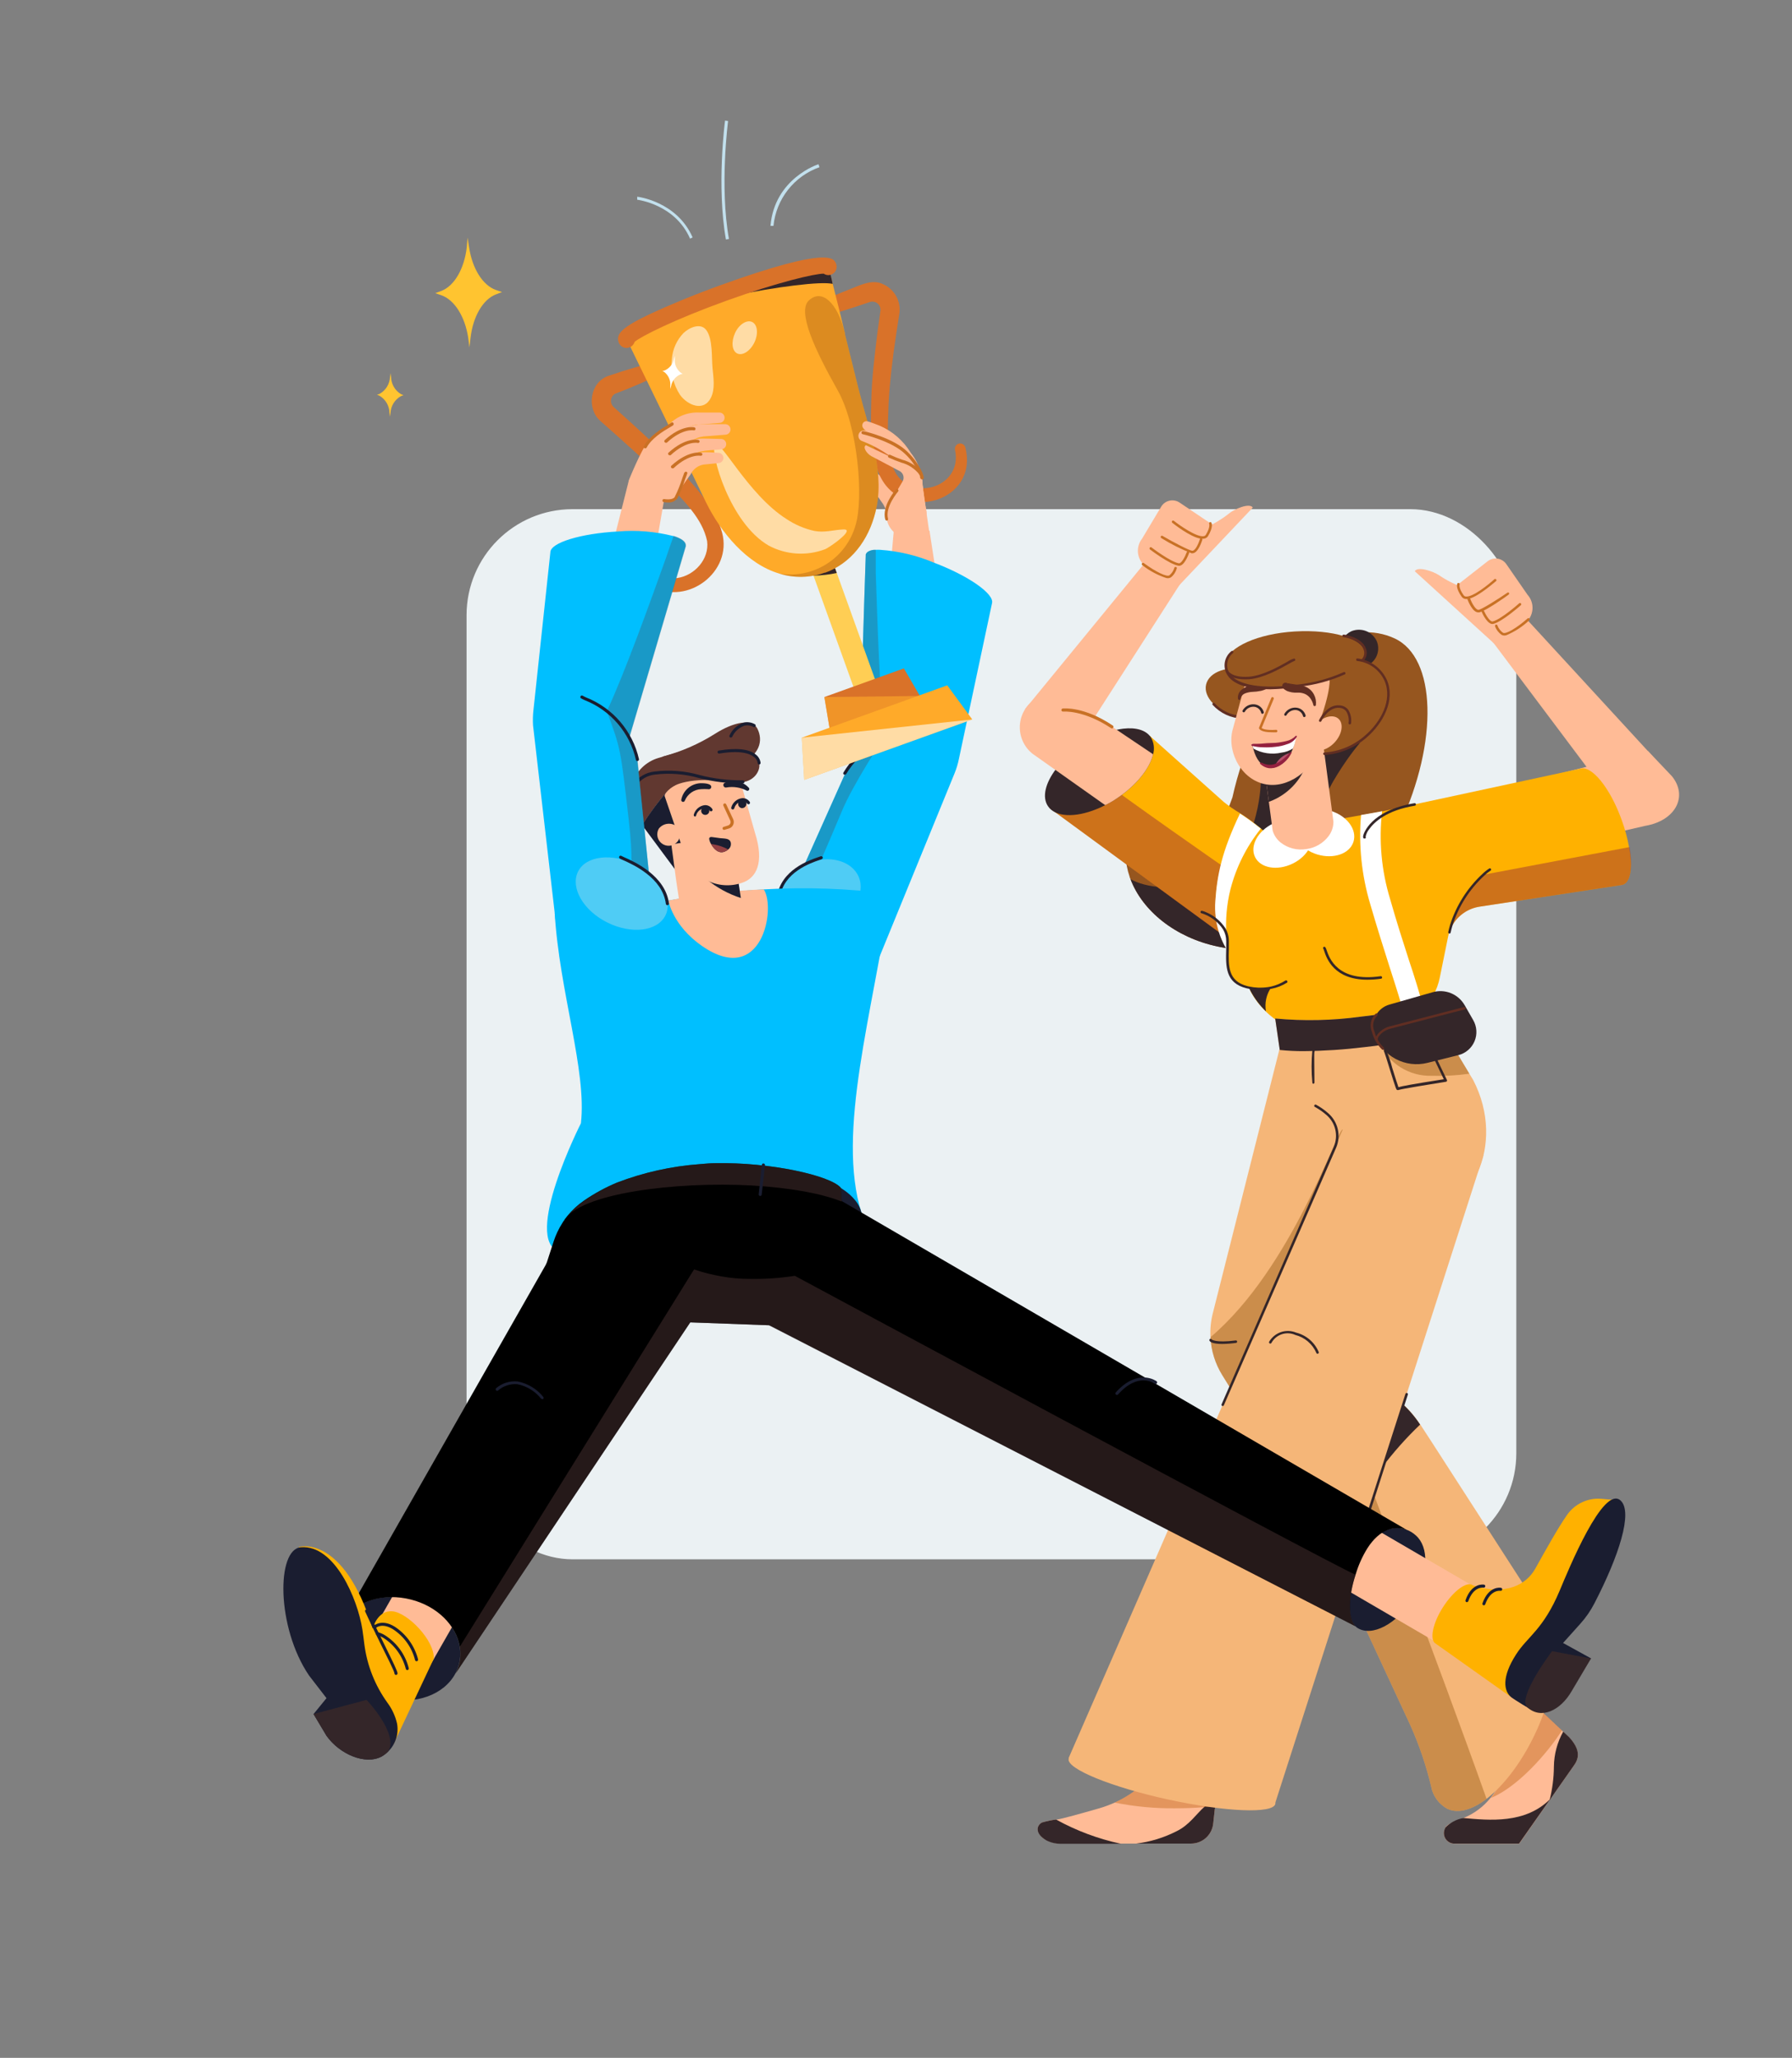 <?xml version="1.0" encoding="UTF-8"?> <svg xmlns="http://www.w3.org/2000/svg" width="169" height="194" viewBox="0 0 169 194" fill="none"><rect x="0" y="0" width="169" height="194" fill="#808080" stroke="none"/><rect x="44" y="48" width="99" height="99" rx="10" fill="#EBF1F3"></rect><path d="M155.86 71.293L142.407 56.667L139.67 59.036L151.786 75.172L155.86 71.293Z" fill="#FFBB96"></path><path d="M155.152 77.855L146.4 79.87L144.93 73.482L155.425 70.806L157.68 73.18C159.219 75.085 158.005 77.373 155.152 77.855Z" fill="#FFBB96"></path><path d="M106.158 80.6C106.177 81.303 106.305 81.998 106.536 82.662C106.536 82.731 106.588 82.807 106.617 82.882C107.733 85.855 110.83 88.392 114.858 89.234C115.828 89.438 116.818 89.535 117.81 89.525H117.85C119.016 89.509 120.173 89.313 121.279 88.944H121.349H121.378C123.106 88.435 124.686 87.514 125.98 86.261C127.738 84.638 129.247 82.766 130.461 80.705C131.028 79.752 131.546 78.772 132.012 77.767C135.679 69.882 135.458 62.008 131.524 60.185C127.59 58.362 122.098 60.725 118.437 68.61C117.472 70.711 116.731 72.909 116.229 75.165C114.98 78.684 113.573 81.047 108.837 80.141C108.349 80.041 107.867 79.91 107.396 79.747C107.258 79.698 107.11 79.683 106.964 79.702C106.819 79.722 106.68 79.775 106.56 79.859C106.439 79.942 106.34 80.052 106.27 80.181C106.2 80.31 106.162 80.454 106.158 80.6Z" fill="#96561F"></path><path d="M115.038 80.043C113.912 80.089 112.797 79.805 111.83 79.225C111.058 78.746 110.504 77.986 110.284 77.105C110.28 77.09 110.278 77.074 110.28 77.058C110.282 77.041 110.287 77.026 110.296 77.012C110.304 76.998 110.315 76.986 110.328 76.977C110.341 76.967 110.356 76.961 110.372 76.957C110.388 76.954 110.404 76.954 110.42 76.958C110.436 76.961 110.451 76.968 110.464 76.978C110.477 76.987 110.488 76.999 110.496 77.013C110.504 77.027 110.509 77.043 110.511 77.059C110.72 77.878 111.239 78.584 111.958 79.027C113.3 79.904 115.294 80.043 117.891 79.445C117.922 79.44 117.954 79.447 117.98 79.464C118.006 79.481 118.024 79.508 118.031 79.538C118.035 79.553 118.036 79.569 118.034 79.584C118.032 79.6 118.027 79.614 118.018 79.627C118.01 79.641 117.999 79.652 117.986 79.66C117.974 79.669 117.959 79.675 117.944 79.678C116.992 79.907 116.017 80.03 115.038 80.043Z" fill="#612E22"></path><path d="M128.27 70.033C128.037 70.207 123.162 76.258 123.917 79.968C124.673 83.678 121.831 75.131 121.831 75.131L121.221 72.193L125.062 70.892L128.27 70.033Z" fill="#342629"></path><path d="M106.617 82.882C107.733 85.855 110.83 88.392 114.858 89.234C115.828 89.438 116.818 89.536 117.81 89.525H117.85C119.016 89.509 120.173 89.313 121.279 88.944L124.231 85.46L123.83 72.686V72.431L123.505 72.524L118.896 73.859C118.896 73.859 118.757 80.862 113.945 82.865C110.83 84.125 108.012 83.66 106.617 82.882Z" fill="#342629"></path><path d="M98.981 76.182L110.806 84.834L114.956 87.87L115.577 88.323L115.664 88.195L120.203 81.088C120.598 79.927 119.895 78.952 118.896 78.081C118.269 77.567 117.613 77.09 116.931 76.652C116.399 76.339 115.89 75.988 115.409 75.601L108.435 69.371L103.275 73.11L98.981 76.182Z" fill="#FFB100"></path><path d="M153.054 83.405L152.752 83.458L139.543 85.472C139.002 85.553 138.487 85.757 138.038 86.068C137.588 86.379 137.216 86.789 136.951 87.267C136.768 87.588 136.639 87.937 136.567 88.3L135.783 92.161C135.546 93.346 134.948 94.429 134.071 95.26C133.194 96.092 132.08 96.632 130.884 96.806L126.049 97.515C124.848 97.693 123.623 97.591 122.468 97.219C121.313 96.846 120.259 96.212 119.389 95.367C118.802 94.802 118.307 94.147 117.925 93.427L117.838 93.102C117.838 93.102 116.385 92.707 116.199 92.289C115.739 91.13 115.589 89.871 115.763 88.637L113.718 85.594L113.537 85.252C113.239 84.699 113.063 84.089 113.02 83.462C112.977 82.835 113.069 82.207 113.289 81.618C113.509 81.03 113.853 80.496 114.296 80.051C114.74 79.606 115.274 79.261 115.862 79.039C116.154 78.928 116.458 78.85 116.768 78.807L118.512 78.545L119.97 78.336L128.327 76.856L130.187 76.525L130.314 76.496L149.009 72.472C150.073 72.106 151.816 74.214 152.92 77.251C153.236 78.102 153.475 78.981 153.635 79.875C153.995 81.716 153.792 83.15 153.054 83.405Z" fill="#FFB100"></path><path d="M123.592 78.261C124.098 79.306 123.343 80.723 121.896 81.42C120.449 82.117 118.874 81.844 118.362 80.799C117.851 79.753 118.612 78.337 120.059 77.634C121.506 76.931 123.087 77.216 123.592 78.261Z" fill="white"></path><path opacity="0.5" d="M114.956 87.893L98.981 76.182L103.269 73.075C106.669 75.653 115.194 81.576 115.194 81.576C114.557 83.624 114.475 85.803 114.956 87.893Z" fill="#9C3535"></path><path d="M122.091 77.65C121.742 78.812 122.701 80.089 124.235 80.554C125.77 81.018 127.298 80.484 127.647 79.346C127.995 78.208 127.036 76.907 125.502 76.443C123.968 75.978 122.44 76.513 122.091 77.65Z" fill="white"></path><path d="M98.829 75.996C99.526 77.041 101.386 77.1 103.402 76.281C103.685 76.172 103.96 76.046 104.227 75.903C104.619 75.714 104.996 75.494 105.355 75.247C107.197 74.016 108.44 72.425 108.748 71.107C108.823 70.841 108.843 70.562 108.807 70.288C108.771 70.013 108.68 69.749 108.539 69.511C108.074 68.82 107.127 68.558 105.942 68.692C105.732 68.721 105.523 68.75 105.302 68.802C105.082 68.855 104.96 68.878 104.791 68.93C102.743 69.557 100.935 70.793 99.607 72.472C98.602 73.79 98.248 75.125 98.829 75.996Z" fill="#342629"></path><path d="M129.867 60.506C129.987 60.831 130.011 61.184 129.934 61.522C129.857 61.861 129.683 62.169 129.433 62.41C129.183 62.65 128.868 62.813 128.527 62.878C128.186 62.943 127.833 62.906 127.513 62.774C127.192 62.641 126.917 62.418 126.721 62.132C126.525 61.845 126.417 61.508 126.41 61.161C126.404 60.814 126.498 60.473 126.683 60.179C126.867 59.886 127.134 59.652 127.449 59.507C127.673 59.414 127.914 59.365 128.157 59.365C128.4 59.365 128.641 59.413 128.865 59.505C129.09 59.598 129.294 59.734 129.465 59.906C129.637 60.078 129.774 60.281 129.867 60.506Z" fill="#342629"></path><path d="M130.443 63.617C131.664 65.44 130.647 68.262 128.177 69.911C125.707 71.56 122.709 71.433 121.488 69.609C120.268 67.786 121.279 64.964 123.755 63.315C126.23 61.666 129.217 61.794 130.443 63.617Z" fill="#96561F"></path><path d="M125.753 77.459V77.488C125.749 77.968 125.59 78.434 125.3 78.818C125.049 79.152 124.733 79.432 124.372 79.643C124.011 79.853 123.611 79.989 123.196 80.043C122.77 80.115 122.334 80.096 121.916 79.989C121.497 79.882 121.106 79.689 120.767 79.421C120.411 79.135 120.151 78.746 120.023 78.307L119.663 75.595L119.343 73.209L119.07 71.142L124.818 70.387L125.753 77.459Z" fill="#FFBB96"></path><path d="M123.278 71.851C123.002 72.709 122.533 73.493 121.907 74.141C121.28 74.789 120.512 75.285 119.663 75.59L119.344 73.204L123.278 71.851Z" fill="#342629"></path><path d="M120.73 66.166C120.446 67.38 118.656 67.995 116.726 67.542C114.797 67.09 113.461 65.742 113.745 64.529C114.03 63.315 115.826 62.7 117.755 63.153C119.684 63.606 121.015 64.953 120.73 66.166Z" fill="#96561F"></path><path d="M117.153 67.746C116.626 67.726 116.109 67.602 115.631 67.381C115.154 67.159 114.725 66.846 114.369 66.457C114.348 66.435 114.336 66.406 114.336 66.376C114.336 66.345 114.348 66.316 114.369 66.294C114.392 66.273 114.422 66.261 114.453 66.261C114.485 66.261 114.515 66.273 114.538 66.294C115.221 67.017 116.159 67.447 117.153 67.491C117.168 67.492 117.183 67.496 117.196 67.504C117.21 67.511 117.222 67.521 117.232 67.533C117.241 67.544 117.249 67.558 117.253 67.573C117.258 67.588 117.259 67.603 117.257 67.618C117.259 67.634 117.258 67.649 117.253 67.664C117.249 67.678 117.241 67.692 117.232 67.704C117.222 67.716 117.21 67.726 117.196 67.733C117.183 67.74 117.168 67.745 117.153 67.746Z" fill="#612E22"></path><path d="M126.234 67.763C126.734 68.222 126.577 69.214 125.879 69.975C125.182 70.736 124.206 70.98 123.706 70.521C123.206 70.062 123.363 69.069 124.061 68.309C124.758 67.548 125.734 67.304 126.234 67.763Z" fill="#FFBB96"></path><path d="M126.863 61.927L125.381 63.819C125.381 63.819 125.649 64.981 124.219 68.645C124.097 68.97 124.666 69.951 124.666 69.951C124.132 72.216 121.889 74.201 119.657 73.981C117.182 73.731 115.723 71.014 116.223 68.888L118.228 61.485L126.863 61.927Z" fill="#FFBB96"></path><path d="M119.797 64.697C119.673 64.818 119.527 64.912 119.367 64.976C119.227 65.042 119.081 65.093 118.931 65.127C118.65 65.186 118.364 65.219 118.077 65.226C117.839 65.24 117.606 65.293 117.385 65.382C117.287 65.427 117.2 65.492 117.13 65.575C117.061 65.657 117.011 65.754 116.984 65.859V65.888C116.977 65.918 116.959 65.945 116.933 65.962C116.907 65.979 116.875 65.986 116.845 65.981C116.822 65.975 116.802 65.963 116.785 65.947C116.769 65.931 116.757 65.91 116.752 65.888C116.727 65.718 116.75 65.546 116.816 65.388C116.883 65.231 116.991 65.094 117.129 64.993C117.379 64.798 117.672 64.665 117.984 64.605C118.286 64.541 118.507 64.488 118.757 64.419L119.105 64.32L119.402 64.216H119.535C119.612 64.198 119.692 64.212 119.758 64.253C119.824 64.294 119.872 64.36 119.89 64.436C119.897 64.484 119.892 64.533 119.876 64.578C119.86 64.624 119.833 64.665 119.797 64.697Z" fill="#612E22"></path><path d="M119.942 69.034C118.948 69.034 118.78 68.744 118.739 68.68C118.728 68.652 118.728 68.621 118.739 68.593L119.901 65.771C119.918 65.746 119.943 65.728 119.972 65.721C120.001 65.713 120.032 65.717 120.058 65.73C120.087 65.743 120.11 65.766 120.122 65.796C120.134 65.825 120.134 65.858 120.122 65.887L118.983 68.633C119.07 68.697 119.384 68.866 120.337 68.802C120.353 68.8 120.369 68.802 120.384 68.806C120.399 68.811 120.413 68.819 120.425 68.829C120.437 68.84 120.446 68.852 120.453 68.867C120.46 68.881 120.464 68.896 120.465 68.912C120.467 68.944 120.456 68.974 120.435 68.998C120.415 69.022 120.386 69.037 120.354 69.04L119.942 69.034Z" fill="#C97125"></path><path d="M122.156 69.795C122.099 70.059 122.023 70.319 121.929 70.573C121.879 70.708 121.821 70.84 121.755 70.968C121.61 71.3 121.394 71.596 121.122 71.834C120.85 72.073 120.528 72.249 120.18 72.35C119.988 72.388 119.791 72.388 119.599 72.35C118.977 72.21 118.472 71.635 118.198 70.608C118.154 70.458 118.121 70.304 118.1 70.149C118.537 70.345 119.009 70.454 119.488 70.469C120.423 70.495 121.346 70.262 122.156 69.795Z" fill="#342629"></path><path d="M121.756 70.956C121.612 71.288 121.396 71.584 121.123 71.823C120.851 72.061 120.53 72.237 120.182 72.338C120.301 72.001 120.504 71.699 120.771 71.46C121.038 71.222 121.361 71.054 121.71 70.974C121.723 70.963 121.739 70.957 121.756 70.956Z" fill="#B5506B"></path><path d="M122.216 69.481C122.186 69.856 122.09 70.221 121.931 70.561C121.608 70.773 121.24 70.907 120.856 70.951C119.957 71.157 119.012 71.023 118.206 70.573C118.162 70.425 118.129 70.273 118.107 70.12C118.546 70.287 119.01 70.373 119.479 70.376C120.463 70.372 121.42 70.059 122.216 69.481Z" fill="white"></path><path d="M118.14 70.126C118.477 70.126 118.849 70.126 119.204 70.085C119.558 70.045 119.924 70.056 120.279 70.033C120.63 70.002 120.977 69.944 121.319 69.859C121.65 69.788 121.953 69.623 122.191 69.383C122.197 69.375 122.204 69.37 122.213 69.365C122.221 69.362 122.231 69.359 122.24 69.359C122.25 69.359 122.259 69.362 122.268 69.365C122.276 69.37 122.284 69.375 122.29 69.383C122.301 69.394 122.307 69.41 122.307 69.426C122.307 69.442 122.301 69.458 122.29 69.47C122.082 69.808 121.754 70.055 121.371 70.161C121.02 70.29 120.652 70.372 120.279 70.405C119.913 70.449 119.543 70.465 119.175 70.451C118.8 70.454 118.426 70.405 118.065 70.306C118.046 70.3 118.029 70.288 118.019 70.27C118.01 70.253 118.007 70.232 118.013 70.213C118.018 70.197 118.028 70.183 118.041 70.174C118.055 70.165 118.071 70.16 118.088 70.161L118.14 70.126Z" fill="#94213F"></path><path d="M118.966 71.891C119.196 72.014 119.45 72.085 119.71 72.1C119.964 72.105 120.216 72.047 120.442 71.932C120.68 71.813 120.903 71.664 121.105 71.49C121.31 71.308 121.504 71.115 121.686 70.91C121.7 70.896 121.718 70.889 121.738 70.889C121.757 70.889 121.776 70.896 121.79 70.91C121.801 70.921 121.807 70.937 121.807 70.953C121.807 70.969 121.801 70.985 121.79 70.997C121.52 71.529 121.092 71.965 120.564 72.245C120.284 72.387 119.97 72.447 119.658 72.419C119.353 72.371 119.071 72.229 118.85 72.013C118.842 72.006 118.836 71.998 118.832 71.989C118.828 71.98 118.826 71.971 118.826 71.961C118.826 71.951 118.828 71.941 118.832 71.932C118.836 71.923 118.842 71.915 118.85 71.908C118.861 71.899 118.876 71.894 118.89 71.894C118.905 71.894 118.92 71.899 118.931 71.908L118.966 71.891Z" fill="#94213F"></path><path d="M119.06 67.298C119.034 67.298 119.008 67.29 118.987 67.274C118.966 67.258 118.951 67.236 118.944 67.211C118.908 67.062 118.827 66.926 118.713 66.823C118.599 66.719 118.457 66.652 118.304 66.631C118.121 66.61 117.935 66.645 117.771 66.731C117.607 66.817 117.473 66.95 117.386 67.113C117.367 67.134 117.341 67.147 117.312 67.151C117.284 67.155 117.255 67.149 117.231 67.134C117.207 67.119 117.189 67.095 117.18 67.068C117.171 67.041 117.172 67.011 117.183 66.985C117.297 66.784 117.468 66.621 117.675 66.517C117.882 66.414 118.115 66.374 118.345 66.404C118.541 66.429 118.724 66.511 118.873 66.641C119.022 66.77 119.129 66.94 119.182 67.13C119.186 67.145 119.188 67.16 119.186 67.176C119.184 67.191 119.179 67.206 119.172 67.22C119.164 67.233 119.154 67.245 119.142 67.255C119.129 67.264 119.115 67.271 119.1 67.275L119.06 67.298Z" fill="#342629"></path><path d="M128.722 61.55C128.797 62.868 125.403 64.494 121.835 64.761C119.511 64.941 117.948 64.802 116.971 64.454C115.71 64.012 115.402 63.223 115.6 62.328C115.89 61.034 118.546 59.739 122.12 59.53C125.694 59.321 128.646 60.232 128.722 61.55Z" fill="#96561F"></path><path d="M123.006 67.606C122.98 67.606 122.954 67.597 122.933 67.582C122.912 67.566 122.897 67.544 122.889 67.519C122.853 67.37 122.772 67.235 122.659 67.131C122.545 67.028 122.403 66.961 122.25 66.938C122.066 66.92 121.88 66.955 121.716 67.041C121.552 67.127 121.416 67.258 121.326 67.42C121.318 67.434 121.308 67.446 121.295 67.455C121.283 67.465 121.269 67.472 121.254 67.475C121.238 67.479 121.223 67.48 121.207 67.477C121.192 67.475 121.177 67.469 121.163 67.461C121.138 67.443 121.121 67.417 121.114 67.386C121.108 67.356 121.113 67.325 121.129 67.298C121.242 67.097 121.414 66.934 121.621 66.831C121.828 66.727 122.061 66.688 122.291 66.718C122.487 66.742 122.671 66.824 122.82 66.953C122.969 67.082 123.076 67.253 123.128 67.444C123.132 67.458 123.133 67.474 123.132 67.489C123.13 67.505 123.125 67.52 123.118 67.533C123.11 67.547 123.1 67.559 123.088 67.568C123.075 67.578 123.061 67.585 123.046 67.589L123.006 67.606Z" fill="#342629"></path><path d="M148.244 166.71L146.716 168.887L146.135 169.729L145.972 169.956L143.27 173.811H137.174C136.999 173.813 136.827 173.769 136.675 173.684C136.523 173.598 136.396 173.474 136.307 173.324C136.218 173.174 136.17 173.003 136.168 172.829C136.166 172.654 136.21 172.482 136.296 172.33V172.301C136.546 171.901 137.284 171.68 138.01 171.39C139.009 170.988 139.888 170.336 140.562 169.497C141.001 168.955 141.363 168.356 141.637 167.714C142.026 166.959 141.747 166.367 141.085 165.276C140.562 164.41 140.004 163.534 139.516 162.767C138.754 161.577 138.167 160.694 138.167 160.694L141.166 160.166L143.676 159.73L147.291 163.133L147.401 163.238L147.953 163.754C149.441 165.339 148.604 166.181 148.244 166.71Z" fill="#FFBB96"></path><path d="M146.255 169.537L143.257 173.805C143.257 173.805 138.916 173.805 137.172 173.805C136.999 173.806 136.827 173.762 136.676 173.677C136.525 173.592 136.398 173.469 136.309 173.319C136.221 173.17 136.173 173 136.17 172.827C136.167 172.653 136.211 172.482 136.295 172.33V172.301C136.755 171.823 137.355 171.504 138.009 171.389C140.398 171.598 143.884 171.987 146.255 169.537Z" fill="#342629"></path><path d="M148.242 166.71L146.714 168.887L146.133 169.729C146.397 168.691 146.536 167.624 146.545 166.553C146.558 165.394 146.859 164.256 147.423 163.243L147.975 163.76C149.439 165.339 148.603 166.181 148.242 166.71Z" fill="#342629"></path><path d="M121.454 64.429C121.454 64.389 121.512 64.429 121.559 64.429L121.739 64.464L122.134 64.522L122.599 64.586C122.778 64.611 122.952 64.662 123.116 64.737C123.458 64.879 123.739 65.136 123.912 65.463C124.076 65.771 124.141 66.121 124.098 66.468C124.096 66.483 124.091 66.498 124.083 66.511C124.075 66.524 124.065 66.536 124.052 66.545C124.04 66.554 124.025 66.561 124.01 66.564C123.995 66.568 123.98 66.569 123.964 66.566C123.941 66.564 123.918 66.555 123.901 66.539C123.883 66.523 123.871 66.502 123.866 66.479C123.805 66.211 123.684 65.961 123.511 65.748C123.348 65.561 123.134 65.425 122.895 65.358C122.772 65.322 122.645 65.301 122.517 65.295H122.32H122.07C121.896 65.288 121.724 65.257 121.559 65.202C121.469 65.18 121.383 65.147 121.303 65.103C121.193 65.048 121.095 64.973 121.012 64.882C120.984 64.853 120.962 64.818 120.947 64.78C120.932 64.743 120.925 64.702 120.926 64.661C120.927 64.621 120.935 64.58 120.952 64.543C120.968 64.506 120.992 64.472 121.021 64.444C121.05 64.416 121.085 64.394 121.123 64.379C121.161 64.364 121.202 64.357 121.242 64.358C121.283 64.358 121.323 64.367 121.361 64.383C121.398 64.4 121.432 64.423 121.46 64.453L121.454 64.429Z" fill="#612E22"></path><path d="M119.819 64.981C118.174 64.981 116.408 64.702 115.751 63.64C115.526 63.285 115.439 62.86 115.507 62.445C115.576 62.031 115.795 61.656 116.123 61.393C116.145 61.371 116.174 61.359 116.204 61.359C116.235 61.359 116.264 61.371 116.286 61.393C116.308 61.415 116.32 61.445 116.32 61.477C116.32 61.508 116.308 61.538 116.286 61.561C116.002 61.786 115.811 62.109 115.752 62.466C115.693 62.824 115.769 63.19 115.966 63.495C116.681 64.615 119.116 65.004 122.469 64.528C123.936 64.36 125.369 63.968 126.717 63.367C126.746 63.352 126.779 63.35 126.809 63.36C126.839 63.369 126.865 63.391 126.88 63.419C126.887 63.433 126.891 63.448 126.892 63.463C126.893 63.478 126.891 63.494 126.886 63.508C126.881 63.523 126.874 63.536 126.864 63.548C126.854 63.559 126.841 63.569 126.827 63.576C125.456 64.187 123.997 64.579 122.504 64.737C121.615 64.879 120.718 64.96 119.819 64.981Z" fill="#612E22"></path><path opacity="0.5" d="M147.307 163.139C147.115 163.418 146.917 163.72 146.726 163.987C144.686 166.768 142.356 168.8 140.589 169.503C141.029 168.961 141.39 168.361 141.664 167.72C142.053 166.965 141.774 166.373 141.112 165.281C140.589 164.416 140.031 163.54 139.543 162.773C140.041 161.874 140.592 161.006 141.193 160.172L143.704 159.736L147.307 163.139Z" fill="#C97125"></path><path d="M117.389 64.041C115.89 64.041 115.6 63.333 115.582 63.303C115.571 63.273 115.572 63.24 115.585 63.211C115.598 63.181 115.622 63.158 115.652 63.147C115.666 63.141 115.682 63.139 115.697 63.139C115.713 63.14 115.728 63.143 115.742 63.15C115.756 63.156 115.769 63.166 115.779 63.177C115.79 63.188 115.798 63.202 115.803 63.216C115.803 63.216 116.123 63.913 117.79 63.797C119.075 63.698 120.591 62.845 121.405 62.386C121.597 62.253 121.809 62.151 122.033 62.084C122.048 62.083 122.064 62.086 122.079 62.091C122.094 62.097 122.107 62.105 122.119 62.116C122.13 62.127 122.139 62.14 122.145 62.154C122.151 62.169 122.155 62.184 122.155 62.2C122.154 62.23 122.142 62.259 122.122 62.281C122.101 62.304 122.074 62.318 122.044 62.322C121.864 62.401 121.689 62.492 121.521 62.595C120.69 63.06 119.144 63.931 117.808 64.035L117.389 64.041Z" fill="#612E22"></path><path d="M124.911 71.177C124.88 71.177 124.85 71.165 124.827 71.144C124.804 71.122 124.791 71.092 124.789 71.061C124.788 71.045 124.791 71.03 124.796 71.015C124.802 71 124.81 70.987 124.821 70.975C124.832 70.964 124.845 70.955 124.86 70.948C124.874 70.942 124.89 70.939 124.905 70.939C126.332 70.844 127.685 70.275 128.752 69.325C130.211 68.071 131.344 66.004 130.583 64.204C130.355 63.691 129.997 63.247 129.545 62.915C129.092 62.583 128.561 62.375 128.003 62.311C127.988 62.309 127.973 62.305 127.959 62.298C127.946 62.291 127.934 62.281 127.924 62.269C127.914 62.257 127.907 62.243 127.902 62.228C127.898 62.214 127.897 62.198 127.898 62.183C127.897 62.167 127.9 62.151 127.906 62.137C127.911 62.122 127.921 62.109 127.932 62.098C127.944 62.088 127.958 62.08 127.973 62.075C127.989 62.071 128.005 62.07 128.02 62.073C128.62 62.143 129.192 62.368 129.679 62.725C130.166 63.082 130.551 63.56 130.798 64.111C131.606 66.021 130.432 68.175 128.909 69.505C127.798 70.488 126.392 71.076 124.911 71.177Z" fill="#612E22"></path><path d="M128.496 62.374C128.477 62.375 128.459 62.372 128.443 62.364C128.427 62.355 128.413 62.343 128.403 62.328C128.381 62.306 128.369 62.277 128.369 62.247C128.369 62.216 128.381 62.187 128.403 62.165C128.525 62.045 128.608 61.892 128.642 61.724C128.676 61.557 128.66 61.383 128.594 61.225C128.31 60.296 126.711 60.063 126.694 60.063C126.679 60.061 126.664 60.056 126.651 60.048C126.637 60.04 126.626 60.03 126.617 60.017C126.607 60.005 126.601 59.991 126.597 59.976C126.593 59.961 126.593 59.945 126.595 59.93C126.6 59.9 126.615 59.872 126.639 59.853C126.662 59.833 126.693 59.824 126.723 59.825C126.799 59.825 128.466 60.081 128.821 61.149C128.904 61.353 128.922 61.577 128.872 61.792C128.822 62.006 128.707 62.199 128.542 62.345C128.53 62.359 128.513 62.369 128.496 62.374Z" fill="#612E22"></path><path d="M153.054 83.405C152.957 83.44 152.855 83.458 152.752 83.458L153.054 83.405Z" fill="#EB6464"></path><path d="M115.695 166.36L114.776 169.769L114.643 170.245L114.567 170.535L114.416 171.917C114.362 172.434 114.118 172.912 113.731 173.259C113.345 173.606 112.844 173.798 112.324 173.798H100.086C99.603 173.807 99.126 173.695 98.697 173.473C98.499 173.39 98.323 173.264 98.18 173.104C98.037 172.945 97.932 172.755 97.871 172.55C97.866 172.479 97.866 172.407 97.871 172.335C97.897 172.195 97.964 172.066 98.063 171.964C98.133 171.9 98.212 171.845 98.296 171.801H98.331C98.743 171.67 99.167 171.583 99.597 171.54H99.65C100.231 171.447 101.974 170.959 103.677 170.471C104.169 170.326 104.65 170.148 105.118 169.937C107.056 169.058 108.687 167.62 109.802 165.809C109.93 165.606 110.052 165.391 110.162 165.176L110.993 163.591L115.259 166.105L115.695 166.36Z" fill="#FFBB96"></path><path d="M98.3 171.796H98.329C98.745 171.672 99.171 171.584 99.602 171.535C101.517 172.59 103.577 173.359 105.715 173.817H100.067C99.586 173.827 99.111 173.717 98.683 173.498C97.609 172.888 97.701 172.087 98.3 171.796Z" fill="#342629"></path><path d="M114.776 169.77L114.642 170.246L114.567 170.536L114.416 171.918C114.361 172.434 114.117 172.912 113.731 173.26C113.345 173.607 112.843 173.799 112.324 173.799H107.053H107.157C108.48 173.636 109.765 173.243 110.952 172.638C112.161 172.057 112.829 170.995 113.573 170.344C113.9 170.026 114.323 169.824 114.776 169.77Z" fill="#342629"></path><path d="M144.964 163.034C143.662 165.937 141.901 168.26 140.193 169.584C138.856 170.606 137.548 170.995 136.514 170.53C136.107 170.313 135.755 170.005 135.485 169.631C135.215 169.256 135.034 168.825 134.957 168.37C134.488 166.416 133.84 164.51 133.022 162.674L122.614 140.279L118.65 131.749L120.225 130.884C121.447 130.208 122.793 129.787 124.182 129.645C125.572 129.503 126.975 129.644 128.309 130.06C128.46 130.106 128.611 130.153 128.75 130.211C130.874 130.964 132.693 132.392 133.928 134.275L133.969 134.327L135.102 136.069L145.411 152.049C147.224 153.628 147.085 158.273 144.964 163.034Z" fill="#F5B678"></path><path d="M133.928 134.299C131.275 136.832 129.06 139.787 127.373 143.043C127.234 142.613 127.955 136.656 127.955 136.656L128.17 130.67L128.315 130.089C128.466 130.135 128.617 130.182 128.756 130.24C130.877 130.993 132.694 132.418 133.928 134.299Z" fill="#342629"></path><path d="M119.391 95.344C118.803 94.778 118.309 94.124 117.926 93.404L117.752 93.079C118.044 93.144 118.342 93.183 118.641 93.195H118.792C119.159 93.197 119.525 93.16 119.885 93.085C119.658 93.41 119.498 93.778 119.413 94.165C119.328 94.553 119.321 94.953 119.391 95.344Z" fill="#342629"></path><path opacity="0.5" d="M115.696 166.361L114.777 169.77L114.644 170.246C114.301 170.292 113.946 170.333 113.58 170.362C112.714 170.438 111.779 170.472 110.82 170.472C108.906 170.493 106.995 170.312 105.119 169.932C107.057 169.053 108.688 167.615 109.803 165.804H110.82C112.305 165.797 113.789 165.9 115.26 166.112L115.696 166.361Z" fill="#C97125"></path><path d="M133.732 114.173L122.168 109.168L120.692 98.983L120.262 96.016C122.954 96.27 125.666 96.211 128.345 95.842C130.472 95.616 132.577 95.228 134.644 94.681L136.184 97.253L136.336 97.497L138.573 101.224L138.927 101.805C142.141 107.983 138.579 114.8 133.732 114.173Z" fill="#F5B678"></path><path d="M134.365 101.017L129.042 120.834L124.654 137.15L123.225 142.492L121.481 139.664L115.275 129.642C114.606 128.563 114.222 127.333 114.159 126.065C114.115 125.31 114.187 124.552 114.374 123.818L121.08 97.266L134.365 101.017Z" fill="#F5B678"></path><path opacity="0.5" d="M129.403 122.965L126.12 135.989L124.655 137.15L121.476 139.664L115.27 129.642C114.601 128.563 114.217 127.333 114.154 126.065C121.872 119.539 126.102 106.422 126.637 106.463L129.043 120.828L129.403 122.965Z" fill="#A3641F"></path><path d="M136.184 97.247C133.729 97.954 131.217 98.445 128.676 98.716C126.785 98.948 124.881 99.074 122.976 99.094C122.213 99.099 121.45 99.062 120.692 98.983L120.262 96.016C122.954 96.27 125.666 96.211 128.345 95.842C130.471 95.616 132.577 95.228 134.644 94.681L136.184 97.247Z" fill="#342629"></path><path opacity="0.5" d="M138.574 101.22C137.397 101.388 136.207 101.455 135.018 101.417C133.977 101.448 132.951 101.167 132.072 100.612C131.192 100.056 130.497 99.251 130.078 98.299L134.262 97.272L136.337 97.492L138.574 101.22Z" fill="#A3641F"></path><path opacity="0.5" d="M153.055 83.405L152.753 83.457L139.544 85.472C139.003 85.553 138.488 85.757 138.039 86.068C137.59 86.379 137.218 86.789 136.952 87.266L136.842 87.226C137.419 85.404 138.462 83.764 139.869 82.47L153.677 79.857C153.997 81.716 153.793 83.15 153.055 83.405Z" fill="#9C3535"></path><path opacity="0.5" d="M140.194 169.583C138.858 170.605 137.55 170.994 136.516 170.53C136.108 170.312 135.756 170.004 135.486 169.63C135.216 169.256 135.036 168.825 134.958 168.37C134.489 166.416 133.842 164.509 133.023 162.674L122.615 140.278L127.95 136.638C127.95 136.638 135.83 157.291 140.194 169.583Z" fill="#A3641F"></path><path d="M134.261 95.041C133.782 95.544 133.218 95.957 132.593 96.261C132.181 94.676 131.652 93.032 131.047 91.157C130.501 89.444 129.885 87.499 129.24 85.287C128.414 82.55 128.115 79.681 128.357 76.833L130.216 76.502L130.344 76.473C130.023 79.257 130.28 82.078 131.1 84.758C131.721 86.942 132.343 88.869 132.89 90.565C133.424 92.144 133.86 93.602 134.261 95.041Z" fill="white"></path><path d="M120.214 170.13L100.775 165.746L127.6 104.262L139.902 108.901L120.214 170.13Z" fill="#F5B678"></path><path d="M120.273 170.06C120.07 171.007 115.537 170.815 110.156 169.642C104.775 168.47 100.579 166.739 100.782 165.816C100.986 164.893 105.519 165.061 110.9 166.234C116.281 167.407 120.477 169.12 120.273 170.06Z" fill="#F5B678"></path><path d="M137.526 99.472L134.62 100.198C133.611 100.451 132.545 100.321 131.627 99.833C130.708 99.344 130.005 98.533 129.651 97.556L129.616 97.463C129.518 97.19 129.476 96.899 129.494 96.609C129.513 96.319 129.591 96.036 129.723 95.777C129.855 95.519 130.04 95.29 130.264 95.106C130.489 94.921 130.749 94.785 131.029 94.705L135.096 93.544C135.666 93.375 136.275 93.404 136.826 93.626C137.376 93.847 137.836 94.248 138.13 94.763L138.932 96.162C139.107 96.464 139.21 96.802 139.231 97.151C139.253 97.499 139.193 97.847 139.057 98.168C138.92 98.49 138.711 98.775 138.445 99.001C138.179 99.227 137.865 99.388 137.526 99.472Z" fill="#342629"></path><path d="M128.949 92.359C125.805 92.359 125.113 90.356 124.881 89.648C124.862 89.58 124.839 89.514 124.811 89.45C124.8 89.44 124.791 89.427 124.785 89.413C124.779 89.399 124.775 89.384 124.775 89.369C124.775 89.354 124.779 89.338 124.785 89.325C124.791 89.311 124.8 89.298 124.811 89.288C124.834 89.266 124.864 89.254 124.895 89.254C124.927 89.254 124.957 89.266 124.98 89.288C125.04 89.371 125.084 89.466 125.108 89.566C125.363 90.321 126.154 92.615 130.21 92.028C130.241 92.025 130.273 92.034 130.298 92.053C130.323 92.073 130.339 92.101 130.343 92.133C130.346 92.148 130.345 92.164 130.342 92.179C130.338 92.194 130.331 92.208 130.322 92.22C130.313 92.233 130.301 92.243 130.288 92.251C130.275 92.259 130.26 92.264 130.245 92.266C129.815 92.327 129.382 92.358 128.949 92.359Z" fill="#342629"></path><path d="M136.673 88.01C136.642 88.002 136.616 87.984 136.599 87.958C136.581 87.932 136.575 87.901 136.58 87.87C136.626 87.653 136.684 87.427 136.754 87.191C137.338 85.35 138.392 83.694 139.811 82.383C140.009 82.188 140.227 82.015 140.462 81.866C140.492 81.855 140.525 81.856 140.555 81.869C140.584 81.882 140.607 81.906 140.619 81.936C140.624 81.951 140.627 81.966 140.626 81.981C140.626 81.997 140.622 82.012 140.616 82.026C140.609 82.04 140.6 82.053 140.588 82.063C140.577 82.074 140.564 82.082 140.549 82.087C140.342 82.226 140.147 82.384 139.968 82.557C138.579 83.839 137.548 85.46 136.975 87.26C136.905 87.487 136.853 87.713 136.807 87.917C136.801 87.947 136.784 87.973 136.759 87.99C136.734 88.008 136.703 88.015 136.673 88.01Z" fill="#342629"></path><path d="M114.956 87.894C115.113 88.391 115.321 88.869 115.578 89.322C115.62 89.42 115.682 89.509 115.758 89.584C115.758 89.584 115.758 89.264 115.712 88.858C115.712 88.643 115.671 88.428 115.665 88.219C115.557 86.745 115.685 85.263 116.043 83.829C116.581 81.746 117.556 79.801 118.902 78.122C118.276 77.608 117.62 77.131 116.938 76.693C115.195 80.346 114.788 82.5 114.613 84.944C114.539 85.94 114.656 86.941 114.956 87.894Z" fill="white"></path><path d="M128.688 79.045C128.665 79.054 128.641 79.054 128.618 79.045C128.525 78.976 128.548 78.842 128.572 78.743C128.595 78.645 129.199 76.421 133.395 75.718C133.426 75.713 133.459 75.721 133.485 75.739C133.511 75.758 133.529 75.786 133.534 75.817C133.538 75.848 133.53 75.88 133.512 75.906C133.493 75.931 133.466 75.95 133.436 75.956C130.751 76.386 129.583 77.524 129.129 78.163C128.956 78.372 128.838 78.622 128.787 78.889C128.8 78.908 128.808 78.931 128.808 78.955C128.808 78.979 128.8 79.003 128.787 79.022C128.773 79.033 128.757 79.04 128.74 79.045C128.723 79.049 128.705 79.049 128.688 79.045Z" fill="#342629"></path><path d="M141.252 60.98L133.424 53.85C133.697 53.362 135.167 53.85 135.748 54.25C138.532 56.166 143.396 56.672 143.245 58.75C143.134 60.068 141.252 60.98 141.252 60.98Z" fill="#FFBB96"></path><path d="M143.809 58.763L141.618 60.395L137.201 55.332L140.304 52.905C140.435 52.805 140.584 52.732 140.744 52.691C140.903 52.65 141.069 52.642 141.231 52.666C141.394 52.69 141.55 52.747 141.69 52.833C141.831 52.919 141.952 53.032 142.048 53.166L144.058 56.069C144.228 56.258 144.356 56.48 144.436 56.722C144.516 56.963 144.545 57.218 144.521 57.471C144.498 57.723 144.422 57.969 144.3 58.191C144.177 58.414 144.01 58.608 143.809 58.763Z" fill="#FFBB96"></path><path d="M118.85 93.317H118.629C118.326 93.308 118.024 93.269 117.728 93.201L117.554 93.166C115.555 92.672 115.596 91.116 115.642 89.473C115.642 89.223 115.642 88.974 115.642 88.718C115.642 88.335 115.542 87.959 115.351 87.626C114.929 86.985 114.321 86.486 113.608 86.198C113.451 86.134 113.352 86.105 113.335 86.099C113.304 86.099 113.275 86.087 113.253 86.065C113.231 86.044 113.219 86.014 113.219 85.983C113.219 85.951 113.232 85.92 113.254 85.897C113.277 85.874 113.308 85.861 113.341 85.861C113.463 85.886 113.582 85.925 113.695 85.978C114.462 86.284 115.116 86.819 115.566 87.51C115.78 87.877 115.893 88.294 115.892 88.718C115.892 88.974 115.892 89.229 115.892 89.479C115.845 91.093 115.811 92.492 117.635 92.963L117.786 92.997C118.077 93.06 118.373 93.097 118.67 93.108C118.718 93.113 118.767 93.113 118.815 93.108C119.172 93.112 119.529 93.077 119.878 93.003C120.354 92.892 120.808 92.702 121.221 92.44C121.233 92.431 121.248 92.425 121.263 92.421C121.278 92.418 121.293 92.418 121.308 92.421C121.323 92.423 121.338 92.429 121.351 92.437C121.364 92.446 121.375 92.456 121.384 92.469C121.405 92.491 121.417 92.52 121.417 92.55C121.417 92.581 121.405 92.61 121.384 92.632C120.934 92.915 120.435 93.112 119.913 93.212C119.564 93.286 119.207 93.321 118.85 93.317Z" fill="#342629"></path><path d="M127.277 68.291C127.261 68.289 127.247 68.284 127.233 68.276C127.22 68.268 127.208 68.258 127.199 68.245C127.19 68.233 127.183 68.219 127.18 68.204C127.176 68.189 127.175 68.173 127.178 68.158C127.236 67.773 127.155 67.38 126.951 67.049C126.876 66.954 126.782 66.877 126.675 66.822C126.568 66.767 126.45 66.736 126.33 66.73C125.266 66.625 124.621 67.966 124.615 67.984C124.601 68.011 124.577 68.033 124.548 68.044C124.519 68.055 124.487 68.054 124.458 68.042C124.444 68.035 124.431 68.026 124.42 68.015C124.41 68.004 124.401 67.99 124.396 67.976C124.39 67.961 124.388 67.945 124.389 67.93C124.39 67.914 124.393 67.899 124.4 67.885C124.429 67.821 125.121 66.37 126.353 66.497C126.506 66.506 126.655 66.547 126.791 66.617C126.927 66.687 127.047 66.785 127.143 66.904C127.384 67.288 127.481 67.744 127.416 68.193C127.411 68.224 127.393 68.252 127.367 68.27C127.341 68.289 127.308 68.296 127.277 68.291Z" fill="#612E22"></path><path d="M138.56 56.441C138.452 56.47 138.34 56.479 138.229 56.47C138.155 56.465 138.082 56.443 138.017 56.407C137.952 56.371 137.895 56.321 137.851 56.261C137.27 55.448 137.416 55.065 137.433 55.024C137.439 55.01 137.448 54.997 137.46 54.986C137.471 54.975 137.484 54.967 137.499 54.962C137.514 54.956 137.529 54.954 137.545 54.955C137.561 54.955 137.576 54.959 137.59 54.966C137.604 54.972 137.617 54.981 137.628 54.993C137.639 55.004 137.647 55.017 137.652 55.032C137.658 55.047 137.66 55.062 137.659 55.078C137.659 55.093 137.655 55.109 137.648 55.123C137.648 55.123 137.549 55.442 138.043 56.127C138.068 56.16 138.1 56.186 138.136 56.205C138.172 56.224 138.212 56.235 138.252 56.237C138.915 56.301 140.42 55.076 140.943 54.594C140.967 54.58 140.995 54.574 141.023 54.578C141.05 54.582 141.076 54.596 141.095 54.616C141.114 54.636 141.125 54.663 141.127 54.69C141.129 54.718 141.122 54.746 141.106 54.769C141.036 54.809 139.525 56.179 138.56 56.441Z" fill="#C87125"></path><path d="M139.507 57.729H139.431C138.885 57.769 138.455 56.66 138.403 56.533C138.391 56.499 138.392 56.463 138.407 56.431C138.421 56.399 138.448 56.374 138.481 56.361C138.514 56.349 138.551 56.35 138.583 56.365C138.615 56.38 138.64 56.407 138.653 56.44C138.815 56.887 139.176 57.508 139.437 57.491C139.699 57.473 141.268 56.492 142.14 55.888C142.163 55.868 142.193 55.856 142.224 55.856C142.255 55.856 142.285 55.868 142.308 55.888C142.317 55.901 142.323 55.915 142.327 55.93C142.33 55.945 142.33 55.96 142.327 55.975C142.325 55.991 142.319 56.005 142.311 56.018C142.302 56.031 142.292 56.042 142.279 56.051C142.029 56.254 140.106 57.601 139.507 57.729Z" fill="#C87125"></path><path d="M140.834 58.815C140.322 58.943 139.828 57.898 139.735 57.689C139.729 57.675 139.725 57.659 139.725 57.643C139.724 57.627 139.727 57.611 139.733 57.597C139.739 57.582 139.748 57.569 139.759 57.558C139.771 57.547 139.784 57.538 139.799 57.532C139.813 57.526 139.828 57.522 139.843 57.521C139.858 57.52 139.873 57.523 139.887 57.528C139.902 57.534 139.914 57.542 139.925 57.553C139.936 57.563 139.945 57.576 139.95 57.59C140.148 58.026 140.531 58.641 140.775 58.583C141.554 58.397 143.234 56.911 143.245 56.899C143.256 56.884 143.269 56.872 143.285 56.863C143.301 56.854 143.318 56.848 143.337 56.847C143.355 56.846 143.373 56.848 143.39 56.855C143.407 56.862 143.422 56.872 143.435 56.885C143.447 56.899 143.456 56.915 143.462 56.932C143.467 56.949 143.469 56.968 143.466 56.986C143.464 57.004 143.457 57.021 143.447 57.036C143.437 57.051 143.424 57.064 143.408 57.073C143.332 57.137 141.665 58.612 140.834 58.815Z" fill="#C87125"></path><path d="M142.064 59.883C141.99 59.907 141.911 59.917 141.834 59.911C141.756 59.905 141.68 59.884 141.61 59.848C141.325 59.648 141.109 59.364 140.994 59.035C140.987 59.005 140.99 58.973 141.004 58.945C141.018 58.917 141.041 58.896 141.07 58.884C141.085 58.879 141.101 58.877 141.118 58.878C141.134 58.879 141.149 58.884 141.163 58.891C141.178 58.899 141.19 58.909 141.2 58.922C141.21 58.935 141.217 58.95 141.221 58.965C141.321 59.24 141.501 59.479 141.738 59.65C141.988 59.819 142.999 59.238 144.063 58.303C144.085 58.282 144.116 58.27 144.147 58.27C144.178 58.27 144.209 58.282 144.231 58.303C144.253 58.325 144.265 58.354 144.265 58.385C144.265 58.415 144.253 58.444 144.231 58.466C143.601 59.065 142.866 59.545 142.064 59.883Z" fill="#C87125"></path><path d="M96.668 66.851L109.406 51.308L112.312 53.473L101.404 70.451L96.668 66.851Z" fill="#FFBB96"></path><path d="M110.875 55.529L118.151 47.847C117.843 47.377 116.408 47.981 115.879 48.428C113.246 50.547 108.429 51.401 108.737 53.462C108.929 54.751 110.875 55.529 110.875 55.529Z" fill="#FFBB96"></path><path d="M108.163 53.485L110.488 54.948L114.526 49.583L111.249 47.382C111.11 47.288 110.954 47.224 110.79 47.193C110.625 47.161 110.456 47.164 110.293 47.2C110.13 47.237 109.976 47.306 109.84 47.404C109.705 47.503 109.591 47.627 109.506 47.771L107.704 50.785C107.545 50.988 107.43 51.222 107.367 51.472C107.304 51.722 107.294 51.982 107.337 52.236C107.38 52.49 107.476 52.733 107.618 52.948C107.76 53.163 107.946 53.346 108.163 53.485Z" fill="#FFBB96"></path><path d="M113.23 50.779C113.34 50.797 113.452 50.797 113.561 50.779C113.634 50.767 113.704 50.741 113.766 50.701C113.828 50.661 113.881 50.608 113.922 50.547C114.445 49.688 114.265 49.316 114.247 49.275C114.23 49.249 114.204 49.23 114.174 49.223C114.144 49.215 114.112 49.219 114.084 49.235C114.058 49.249 114.038 49.274 114.029 49.303C114.02 49.333 114.023 49.364 114.038 49.392C114.038 49.392 114.16 49.705 113.718 50.419C113.697 50.454 113.669 50.484 113.634 50.506C113.6 50.528 113.561 50.542 113.521 50.547C112.864 50.663 111.272 49.548 110.714 49.107C110.691 49.085 110.661 49.073 110.63 49.073C110.598 49.073 110.568 49.085 110.545 49.107C110.525 49.13 110.514 49.16 110.514 49.191C110.514 49.222 110.525 49.252 110.545 49.275C110.644 49.357 112.248 50.634 113.23 50.779Z" fill="#C87125"></path><path d="M112.376 52.16H112.452C112.998 52.16 113.353 50.999 113.388 50.889C113.395 50.858 113.391 50.825 113.376 50.797C113.361 50.769 113.336 50.748 113.306 50.737C113.291 50.733 113.276 50.732 113.26 50.733C113.245 50.735 113.23 50.74 113.216 50.748C113.203 50.755 113.191 50.765 113.181 50.778C113.172 50.79 113.165 50.804 113.161 50.819C113.027 51.278 112.719 51.922 112.452 51.922C112.185 51.922 110.558 51.063 109.639 50.523C109.626 50.514 109.611 50.509 109.596 50.506C109.58 50.504 109.565 50.505 109.549 50.508C109.534 50.512 109.52 50.519 109.507 50.528C109.495 50.538 109.484 50.55 109.477 50.563C109.461 50.59 109.457 50.623 109.465 50.653C109.472 50.683 109.491 50.709 109.517 50.726C110.424 51.291 111.381 51.771 112.376 52.16Z" fill="#C87125"></path><path d="M111.138 53.334C111.655 53.427 112.067 52.347 112.143 52.132C112.149 52.117 112.151 52.102 112.151 52.087C112.15 52.071 112.146 52.056 112.14 52.042C112.133 52.028 112.124 52.015 112.113 52.005C112.101 51.994 112.088 51.986 112.073 51.981C112.044 51.971 112.012 51.973 111.984 51.986C111.956 51.999 111.934 52.022 111.922 52.051C111.759 52.498 111.411 53.142 111.172 53.102C110.382 52.968 108.604 51.615 108.586 51.598C108.561 51.584 108.532 51.581 108.503 51.587C108.475 51.593 108.45 51.609 108.433 51.632C108.416 51.655 108.407 51.684 108.408 51.712C108.41 51.741 108.422 51.768 108.441 51.789C108.517 51.847 110.289 53.194 111.138 53.334Z" fill="#C87125"></path><path d="M109.981 54.489C110.057 54.51 110.136 54.515 110.214 54.504C110.292 54.493 110.367 54.466 110.434 54.425C110.704 54.204 110.897 53.903 110.986 53.566C110.986 53.538 110.977 53.511 110.96 53.489C110.942 53.468 110.918 53.453 110.891 53.447C110.864 53.441 110.836 53.444 110.811 53.456C110.786 53.468 110.766 53.489 110.754 53.514C110.676 53.795 110.514 54.047 110.289 54.234C110.051 54.419 109.005 53.92 107.854 53.072C107.829 53.059 107.799 53.055 107.771 53.062C107.743 53.068 107.718 53.084 107.701 53.107C107.683 53.13 107.674 53.158 107.676 53.187C107.677 53.216 107.689 53.243 107.709 53.264C108.389 53.801 109.158 54.216 109.981 54.489Z" fill="#C87125"></path><path d="M115.309 132.544H115.263C115.249 132.538 115.236 132.529 115.225 132.518C115.214 132.506 115.206 132.493 115.201 132.478C115.195 132.464 115.193 132.448 115.193 132.433C115.194 132.417 115.198 132.402 115.205 132.388L125.781 108.117C126.007 107.599 126.058 107.022 125.926 106.473C125.794 105.924 125.486 105.433 125.049 105.074C124.728 104.799 124.38 104.557 124.009 104.354C123.995 104.348 123.982 104.339 123.971 104.328C123.96 104.316 123.952 104.303 123.946 104.288C123.941 104.274 123.939 104.258 123.939 104.243C123.94 104.227 123.944 104.212 123.951 104.198C123.965 104.17 123.989 104.148 124.018 104.137C124.047 104.127 124.079 104.127 124.108 104.14C124.499 104.35 124.865 104.603 125.2 104.894C125.676 105.285 126.012 105.82 126.156 106.418C126.301 107.016 126.247 107.645 126.002 108.21L115.408 132.504C115.396 132.518 115.381 132.529 115.364 132.536C115.347 132.543 115.328 132.546 115.309 132.544Z" fill="#342629"></path><path d="M126.635 150.278H126.6C126.585 150.274 126.571 150.267 126.559 150.257C126.547 150.247 126.537 150.235 126.53 150.222C126.523 150.208 126.519 150.193 126.518 150.178C126.517 150.162 126.519 150.147 126.524 150.132L132.545 131.395C132.557 131.366 132.578 131.343 132.606 131.329C132.634 131.315 132.666 131.312 132.696 131.32C132.711 131.324 132.725 131.332 132.737 131.342C132.749 131.352 132.759 131.365 132.766 131.379C132.773 131.393 132.778 131.408 132.778 131.424C132.779 131.44 132.777 131.456 132.772 131.471L126.751 150.202C126.742 150.225 126.726 150.245 126.706 150.259C126.685 150.273 126.66 150.279 126.635 150.278Z" fill="#342629"></path><path d="M115.258 126.697C114.294 126.697 114.096 126.471 114.061 126.378C114.055 126.364 114.051 126.348 114.051 126.332C114.05 126.316 114.053 126.3 114.059 126.286C114.065 126.271 114.074 126.258 114.086 126.247C114.097 126.236 114.11 126.227 114.125 126.221C114.152 126.211 114.181 126.21 114.208 126.22C114.235 126.229 114.257 126.249 114.271 126.273C114.271 126.273 114.608 126.61 116.537 126.366C116.552 126.363 116.568 126.363 116.584 126.366C116.599 126.37 116.614 126.376 116.626 126.385C116.639 126.395 116.649 126.407 116.657 126.42C116.665 126.434 116.669 126.449 116.671 126.465C116.673 126.481 116.672 126.497 116.668 126.512C116.664 126.528 116.657 126.542 116.647 126.555C116.637 126.567 116.625 126.577 116.611 126.585C116.597 126.593 116.582 126.597 116.566 126.599C116.133 126.659 115.696 126.692 115.258 126.697Z" fill="#342629"></path><path d="M124.252 127.62C124.227 127.622 124.202 127.615 124.182 127.6C124.162 127.585 124.148 127.563 124.142 127.539C123.962 127.125 123.69 126.758 123.347 126.465C123.004 126.172 122.598 125.961 122.16 125.849C121.759 125.666 121.304 125.641 120.886 125.78C120.467 125.919 120.117 126.212 119.906 126.598C119.891 126.626 119.865 126.648 119.835 126.658C119.805 126.667 119.772 126.665 119.743 126.65C119.715 126.636 119.693 126.61 119.684 126.58C119.674 126.549 119.676 126.516 119.691 126.488C119.94 126.062 120.335 125.74 120.802 125.582C121.27 125.424 121.779 125.441 122.236 125.629C122.711 125.748 123.151 125.976 123.521 126.296C123.892 126.615 124.182 127.017 124.369 127.469C124.373 127.484 124.375 127.5 124.373 127.515C124.371 127.53 124.366 127.545 124.359 127.559C124.351 127.572 124.341 127.584 124.329 127.594C124.316 127.603 124.302 127.61 124.287 127.614L124.252 127.62Z" fill="#342629"></path><path d="M130.42 98.972C130.393 98.972 130.366 98.961 130.345 98.943C129.883 98.495 129.554 97.929 129.392 97.306C129.264 97.016 129.228 96.693 129.289 96.381C129.35 96.07 129.506 95.784 129.735 95.564C129.747 95.555 129.761 95.547 129.776 95.543C129.791 95.539 129.806 95.538 129.822 95.54C129.837 95.542 129.852 95.547 129.865 95.554C129.879 95.562 129.891 95.572 129.9 95.584C129.91 95.597 129.917 95.611 129.921 95.626C129.925 95.64 129.926 95.656 129.924 95.671C129.922 95.687 129.918 95.701 129.91 95.715C129.902 95.728 129.892 95.74 129.88 95.75C129.69 95.942 129.563 96.187 129.516 96.452C129.47 96.718 129.505 96.991 129.618 97.236C129.772 97.813 130.075 98.34 130.496 98.763C130.517 98.785 130.529 98.814 130.529 98.845C130.529 98.875 130.517 98.904 130.496 98.926C130.477 98.95 130.45 98.967 130.42 98.972Z" fill="#612E22"></path><path d="M129.834 98.177C129.819 98.178 129.804 98.175 129.79 98.17C129.776 98.165 129.763 98.157 129.752 98.147C129.741 98.136 129.733 98.124 129.727 98.11C129.721 98.097 129.718 98.082 129.718 98.067C129.683 97.486 130.473 96.905 131.008 96.772L138.074 94.937C138.089 94.933 138.105 94.932 138.12 94.933C138.136 94.935 138.15 94.94 138.164 94.948C138.177 94.955 138.189 94.965 138.199 94.977C138.208 94.99 138.216 95.004 138.22 95.018C138.224 95.033 138.225 95.049 138.223 95.064C138.222 95.079 138.217 95.094 138.209 95.108C138.202 95.121 138.191 95.133 138.179 95.143C138.167 95.152 138.153 95.159 138.138 95.163C138.069 95.163 131.543 96.876 131.049 96.998C130.555 97.12 129.886 97.631 129.933 98.055C129.935 98.07 129.933 98.086 129.928 98.101C129.923 98.116 129.915 98.129 129.905 98.141C129.895 98.152 129.882 98.161 129.868 98.168C129.853 98.174 129.838 98.177 129.823 98.177H129.834Z" fill="#612E22"></path><path d="M123.881 102.178C123.85 102.178 123.821 102.166 123.799 102.144C123.777 102.122 123.765 102.092 123.765 102.062C123.669 101.052 123.669 100.035 123.765 99.025C123.774 99.012 123.785 99.001 123.798 98.993C123.811 98.985 123.825 98.979 123.84 98.976C123.855 98.974 123.871 98.974 123.886 98.977C123.901 98.981 123.915 98.987 123.928 98.996C123.952 99.011 123.97 99.036 123.976 99.064C123.983 99.092 123.978 99.122 123.963 99.147C123.916 99.321 123.963 100.767 123.963 102.05C123.963 102.081 123.951 102.112 123.929 102.134C123.907 102.157 123.878 102.17 123.846 102.172L123.881 102.178Z" fill="#342629"></path><path d="M131.796 102.758C131.68 102.758 131.68 102.758 131.058 100.767C130.838 100.053 130.582 99.234 130.541 99.153C130.53 99.143 130.521 99.131 130.515 99.117C130.509 99.104 130.506 99.089 130.506 99.074C130.506 99.059 130.509 99.045 130.515 99.031C130.521 99.018 130.53 99.006 130.541 98.996C130.566 98.973 130.598 98.961 130.631 98.961C130.665 98.961 130.697 98.973 130.721 98.996C130.965 99.541 131.16 100.106 131.303 100.685C131.523 101.382 131.785 102.23 131.884 102.491C132.209 102.393 133.191 102.207 136.161 101.742L135.103 99.536C135.098 99.51 135.101 99.484 135.113 99.461C135.125 99.438 135.144 99.419 135.167 99.408C135.196 99.394 135.229 99.391 135.259 99.401C135.289 99.411 135.315 99.432 135.33 99.46L136.457 101.812C136.466 101.828 136.47 101.846 136.47 101.864C136.47 101.882 136.466 101.9 136.457 101.916C136.448 101.933 136.436 101.947 136.421 101.959C136.406 101.97 136.388 101.977 136.37 101.98C134.76 102.236 132.151 102.66 131.901 102.753C131.885 102.762 131.868 102.767 131.849 102.768C131.831 102.769 131.813 102.766 131.796 102.758Z" fill="#342629"></path><path d="M97.662 71.258L104.228 75.903C104.62 75.714 104.997 75.494 105.356 75.247C107.198 74.016 108.441 72.425 108.749 71.107L105.292 68.785L98.981 64.581L97.237 66.195C96.87 66.524 96.584 66.933 96.401 67.39C96.219 67.848 96.146 68.342 96.187 68.832C96.228 69.323 96.383 69.798 96.638 70.219C96.894 70.64 97.245 70.996 97.662 71.258Z" fill="#FFBB96"></path><path d="M104.861 68.669C104.832 68.668 104.803 68.658 104.78 68.64C102.148 66.898 100.282 67.084 100.265 67.084C100.226 67.088 100.187 67.077 100.156 67.053C100.125 67.029 100.103 66.995 100.096 66.957C100.093 66.917 100.105 66.877 100.13 66.846C100.155 66.814 100.19 66.794 100.23 66.788C100.305 66.788 102.212 66.573 104.943 68.397C104.975 68.418 104.998 68.451 105.007 68.489C105.015 68.527 105.009 68.566 104.989 68.6C104.976 68.621 104.957 68.639 104.935 68.652C104.912 68.664 104.887 68.67 104.861 68.669Z" fill="#C87125"></path><path d="M89.172 59.905L83.494 59.022L84.343 49.453L87.661 50.034L89.172 59.905Z" fill="#FFBB96"></path><path d="M93.553 56.874L90.438 71.518C90.345 71.984 90.209 72.441 90.031 72.882L82.732 90.714L74.957 83.531L75.23 82.916L75.428 82.486L79.583 73.196C79.916 72.419 80.42 71.728 81.059 71.175L81.512 56.444L81.646 52.38V52.316V52.275C81.721 52.037 81.989 51.892 82.407 51.834H82.593C82.73 51.825 82.868 51.825 83.006 51.834C84.75 51.952 86.463 52.36 88.073 53.042C91.356 54.284 93.803 56.003 93.553 56.874Z" fill="#00BFFF"></path><path opacity="0.5" d="M83.43 69.433C83.43 69.433 80.449 73.887 79.362 76.552C78.13 79.496 77.328 81.296 77.328 81.296L75.428 82.503L79.583 73.213C79.913 72.43 80.418 71.734 81.059 71.175L81.512 56.444L81.646 52.38V52.316V52.275C81.721 52.037 81.989 51.892 82.407 51.834H82.593C82.593 52.107 82.593 52.415 82.593 52.821C82.593 53.227 82.593 53.587 82.593 54.029C82.738 58.221 82.948 65.607 83.43 69.433Z" fill="#327491"></path><path d="M78.413 87.019C80.468 86.194 81.626 84.261 80.999 82.702C80.371 81.143 78.197 80.548 76.142 81.373C74.088 82.198 72.93 84.13 73.557 85.689C74.184 87.249 76.358 87.844 78.413 87.019Z" fill="#4FCCF5"></path><path d="M79.671 73.027C79.646 73.036 79.62 73.036 79.595 73.027C79.562 73.008 79.538 72.976 79.528 72.939C79.519 72.902 79.524 72.863 79.543 72.83C80.228 71.684 81.182 70.723 82.324 70.03C83.465 69.336 84.759 68.932 86.092 68.853C86.255 68.853 86.388 68.818 86.452 68.8C86.47 68.794 86.489 68.792 86.508 68.793C86.527 68.795 86.545 68.801 86.562 68.81C86.578 68.82 86.593 68.832 86.604 68.848C86.615 68.863 86.623 68.88 86.627 68.899C86.633 68.917 86.635 68.937 86.633 68.956C86.632 68.975 86.626 68.994 86.617 69.011C86.608 69.028 86.595 69.042 86.579 69.054C86.564 69.066 86.547 69.074 86.528 69.079C86.394 69.109 86.258 69.128 86.121 69.137C84.833 69.216 83.584 69.608 82.481 70.278C81.379 70.947 80.456 71.875 79.793 72.981C79.777 72.998 79.758 73.01 79.737 73.019C79.716 73.027 79.693 73.03 79.671 73.027Z" fill="#1A1D30"></path><path d="M73.4 84.709C73.38 84.707 73.362 84.7 73.345 84.69C73.329 84.68 73.314 84.667 73.303 84.651C73.292 84.635 73.284 84.617 73.279 84.599C73.275 84.58 73.274 84.56 73.278 84.541C73.644 82.009 76.305 81.098 77.177 80.802L77.392 80.726C77.424 80.713 77.459 80.711 77.492 80.722C77.525 80.732 77.554 80.754 77.572 80.784C77.59 80.813 77.597 80.848 77.592 80.882C77.587 80.916 77.569 80.948 77.543 80.97C77.458 81.015 77.369 81.05 77.276 81.075C76.439 81.359 73.905 82.236 73.562 84.558C73.564 84.58 73.561 84.601 73.554 84.621C73.546 84.642 73.534 84.66 73.518 84.674C73.503 84.689 73.484 84.7 73.463 84.706C73.442 84.712 73.421 84.713 73.4 84.709Z" fill="#1A1D30"></path><path d="M83.745 48.982C83.704 48.468 83.547 47.97 83.286 47.525L81.299 44.709C81.155 44.508 81.063 44.274 81.032 44.029C81 43.784 81.03 43.535 81.118 43.304L85.767 47.113C85.767 47.113 83.739 49.47 83.763 49.197C83.763 49.125 83.757 49.053 83.745 48.982Z" fill="#FFBB96"></path><path d="M83.819 67.644L81.791 68.37L76.718 54.267L76.148 52.693L75.434 50.707L77.462 49.976L78.322 52.368L78.915 54.017L83.819 67.644Z" fill="#FFCE54"></path><path d="M76.491 28.817C77.81 28.201 79.152 27.656 80.507 27.122C81.343 26.779 82.36 26.349 83.243 26.773C83.757 26.991 84.187 27.366 84.473 27.844C84.759 28.322 84.886 28.878 84.836 29.433L84.499 31.633C84.179 33.764 83.918 35.912 83.801 38.049C83.737 40.087 83.552 42.265 84.255 44.157C85.626 47.479 90.845 46.062 90.066 42.416C90.037 42.288 90.06 42.155 90.129 42.044C90.198 41.933 90.308 41.853 90.435 41.822C90.561 41.791 90.695 41.811 90.808 41.877C90.921 41.944 91.002 42.051 91.036 42.178C92.356 47.299 85.033 49.418 82.936 44.755C82.023 42.578 82.122 40.221 82.163 37.962C82.203 35.703 82.482 33.572 82.744 31.383L83.034 29.282C83.047 29.161 83.031 29.04 82.987 28.927C82.944 28.815 82.875 28.714 82.786 28.632C82.697 28.551 82.59 28.492 82.473 28.459C82.357 28.427 82.235 28.422 82.116 28.445C80.408 29.026 78.629 29.607 76.886 30.048C76.729 30.082 76.564 30.058 76.423 29.98C76.282 29.902 76.175 29.775 76.121 29.624C76.066 29.472 76.069 29.306 76.129 29.156C76.189 29.007 76.301 28.884 76.444 28.811L76.491 28.817Z" fill="#D97229"></path><path d="M63.008 34.926C61.381 35.746 59.711 36.478 58.005 37.121C57.899 37.182 57.809 37.268 57.743 37.37C57.676 37.473 57.634 37.59 57.621 37.711C57.608 37.833 57.624 37.956 57.668 38.07C57.711 38.185 57.781 38.287 57.871 38.37L59.481 39.821C61.079 41.279 62.799 42.864 64.27 44.466C65.786 46.167 67.483 47.909 68.105 50.238C69.075 53.919 64.845 57.101 61.538 55.307C60.957 55.005 59.179 53.205 60.126 52.706C60.245 52.645 60.383 52.632 60.511 52.669C60.639 52.705 60.749 52.789 60.818 52.903C61.084 53.464 61.525 53.922 62.076 54.21C62.627 54.497 63.256 54.597 63.869 54.494C65.507 54.256 66.908 52.711 66.687 51.01C66.24 48.867 64.496 47.253 63.014 45.627C61.073 43.595 58.731 41.563 56.622 39.688C55.297 38.526 55.617 36.076 57.337 35.449C59.08 34.844 60.855 34.336 62.654 33.928C62.782 33.897 62.916 33.915 63.032 33.977C63.148 34.04 63.236 34.143 63.281 34.266C63.325 34.39 63.323 34.525 63.273 34.647C63.224 34.769 63.132 34.868 63.014 34.926H63.008Z" fill="#D97229"></path><path d="M78.915 54.017C78.561 54.093 78.204 54.151 77.845 54.191C77.471 54.235 77.095 54.261 76.718 54.267L76.137 52.699C76.627 52.574 77.126 52.485 77.63 52.432C77.863 52.432 78.089 52.38 78.31 52.368L78.915 54.017Z" fill="#342629"></path><path d="M82.686 47.712C82.151 50.505 80.582 52.798 78.229 53.826L77.828 53.983H77.776C76.399 54.481 74.896 54.514 73.499 54.075C70.442 53.175 67.984 50.203 66.589 47.369L63.457 40.924C62.016 37.97 60.576 35.019 59.139 32.069C59.121 32.052 59.106 32.032 59.093 32.011C58.936 31.576 61.574 30.217 65.351 28.713C66.258 28.353 67.234 27.982 68.257 27.616C73.487 25.729 77.933 24.631 78.136 25.165C78.136 25.206 78.357 26.054 78.368 26.1C78.421 26.321 78.479 26.541 78.531 26.762C78.918 28.272 79.292 29.782 79.653 31.291L79.682 31.39V31.459C79.683 31.471 79.683 31.483 79.682 31.494C80.112 33.236 80.536 34.938 80.966 36.662C81.844 40.129 83.366 44.164 82.686 47.712Z" fill="#FFAA29"></path><path d="M78.524 26.762C77.443 26.512 73.421 26.989 68.691 27.964C67.529 28.202 66.367 28.452 65.361 28.713C66.268 28.353 67.244 27.982 68.267 27.616C73.497 25.729 77.943 24.631 78.146 25.165C78.146 25.206 78.367 26.054 78.379 26.1C78.442 26.321 78.471 26.541 78.524 26.762Z" fill="#342629"></path><path d="M59.091 32.801C58.928 32.802 58.769 32.752 58.636 32.658C58.503 32.565 58.402 32.432 58.347 32.278C58.051 31.454 58.737 30.827 61.288 29.607C63.043 28.789 65.426 27.796 67.983 26.872C78.245 23.18 78.664 24.341 78.861 24.898C78.927 25.091 78.915 25.302 78.829 25.486C78.742 25.67 78.587 25.814 78.396 25.886C78.279 25.93 78.153 25.945 78.028 25.93C77.903 25.915 77.785 25.87 77.681 25.798C76.839 25.798 73.381 26.594 68.529 28.342C63.676 30.089 60.486 31.692 59.847 32.226C59.812 32.347 59.748 32.459 59.661 32.551C59.574 32.642 59.466 32.712 59.347 32.754C59.265 32.786 59.179 32.801 59.091 32.801Z" fill="#D97229"></path><path d="M86.742 65.589L86.678 65.612L78.234 68.649L77.746 65.711L85.243 63.011L86.742 65.589Z" fill="#D97229"></path><path d="M91.693 67.825L75.846 73.521L75.613 69.544L89.334 64.608L91.693 67.825Z" fill="#FFAA29"></path><g opacity="0.65"><path d="M63.363 33.84C63.434 32.922 63.822 32.058 64.462 31.395C65.008 30.879 66.071 30.391 66.612 31.123C67.228 31.953 67.106 33.695 67.193 34.653C67.28 35.611 67.46 36.656 67.042 37.498C66.373 38.845 64.851 38.212 64.136 37.231C63.481 36.229 63.207 35.026 63.363 33.84Z" fill="#FFF8E8"></path></g><path opacity="0.65" d="M79.855 50.069C79.82 50.504 78.112 51.665 77.815 51.776C76.955 52.101 76.035 52.239 75.117 52.18C74.198 52.121 73.304 51.866 72.492 51.433C68.773 49.279 66.972 42.642 67.413 41.957C67.82 41.121 70.493 46.602 74.166 48.925C74.964 49.459 75.855 49.842 76.793 50.051C77.769 50.237 78.536 49.964 79.512 49.912C79.768 49.894 79.867 49.958 79.855 50.069Z" fill="#FFF8E8"></path><path opacity="0.65" d="M71.151 32.272C70.761 33.091 70.035 33.561 69.529 33.323C69.024 33.085 68.948 32.226 69.314 31.407C69.68 30.588 70.43 30.112 70.936 30.356C71.441 30.6 71.534 31.465 71.151 32.272Z" fill="#FFF8E8"></path><path opacity="0.3" d="M82.686 47.711C82.151 50.504 80.582 52.797 78.228 53.825L77.827 53.982H77.775C76.398 54.481 74.895 54.513 73.498 54.075C75.045 54.329 76.631 54.006 77.956 53.168C79.28 52.33 80.25 51.034 80.681 49.528C81.477 46.956 80.901 40.168 78.996 36.789C76.828 32.945 75.166 29.357 76.282 28.323C77.525 27.162 78.984 28.596 79.646 31.273C79.646 31.308 79.646 31.343 79.675 31.372V31.441C79.677 31.453 79.677 31.465 79.675 31.476C80.105 33.218 80.53 34.919 80.96 36.644C81.843 40.128 83.365 44.163 82.686 47.711Z" fill="#8A450C"></path><path opacity="0.6" d="M86.678 65.612L78.234 68.649L77.746 65.711L86.678 65.612Z" fill="#FFAA29"></path><path opacity="0.65" d="M75.613 69.543L91.693 67.824L75.846 73.52L75.613 69.543Z" fill="#FFF8E8"></path><path d="M65.078 22.5C63.66 19.248 60.127 18.836 60.092 18.83V18.546C60.133 18.546 63.828 18.976 65.322 22.384L65.078 22.5Z" fill="#C2E0ED"></path><path d="M68.46 22.576C67.565 17.524 68.367 11.427 68.379 11.369L68.663 11.41C68.663 11.468 67.856 17.524 68.745 22.529L68.46 22.576Z" fill="#C2E0ED"></path><path d="M72.945 21.292H72.66C73.049 16.815 77.152 15.485 77.193 15.485L77.28 15.764C76.107 16.18 75.077 16.92 74.309 17.899C73.542 18.878 73.068 20.054 72.945 21.292Z" fill="#C2E0ED"></path><path d="M63.643 33.543V33.828C63.617 34.08 63.656 34.334 63.758 34.566C63.86 34.798 64.02 35 64.224 35.151L64.381 35.238L64.206 35.279C63.97 35.372 63.762 35.524 63.601 35.72C63.441 35.916 63.333 36.15 63.288 36.4L63.213 36.673V36.388C63.238 36.135 63.198 35.88 63.096 35.647C62.994 35.414 62.834 35.212 62.632 35.058L62.469 34.971L62.649 34.937C62.884 34.843 63.091 34.691 63.251 34.495C63.411 34.299 63.518 34.065 63.561 33.816L63.643 33.543Z" fill="white"></path><path d="M44.094 22.401L44.239 23.325C44.547 25.345 45.535 26.901 46.767 27.337L47.348 27.534L46.767 27.755C45.547 28.225 44.617 29.822 44.379 31.819L44.268 32.748L44.158 31.848C43.85 29.834 42.862 28.272 41.63 27.836L41.049 27.639L41.63 27.424C42.85 26.948 43.78 25.351 44.018 23.325L44.094 22.401Z" fill="#FFC430"></path><path d="M36.841 35.176L36.882 35.547C36.888 35.876 36.98 36.198 37.147 36.482C37.313 36.765 37.55 37.001 37.835 37.167L38.056 37.255L37.829 37.336C37.539 37.492 37.295 37.721 37.12 38C36.945 38.279 36.845 38.598 36.829 38.927L36.771 39.292L36.73 38.921C36.725 38.592 36.634 38.27 36.467 37.986C36.3 37.702 36.063 37.466 35.778 37.301L35.557 37.214L35.783 37.138C36.072 36.98 36.315 36.751 36.49 36.473C36.665 36.194 36.766 35.876 36.783 35.547L36.841 35.176Z" fill="#FFC430"></path><path d="M52.77 118.027C53.758 118.346 56.634 117.446 57.93 115.704C64.997 116.541 74.202 113.463 81.257 114.369C78.827 106.722 82.361 95.365 83.941 84.269C80 83.756 76.019 83.614 72.052 83.845C68.638 84.031 65.242 84.454 61.888 85.111C60.447 85.389 53.752 85.691 52.311 86.051C52.764 93.559 55.35 100.898 54.786 105.892C54.786 105.892 49.219 116.866 52.77 118.027Z" fill="#00BFFF"></path><path d="M63.031 84.896C63.031 84.896 63.444 87.276 66.222 89.192C71.87 93.071 73.195 85.639 72.033 83.845C69.009 83.957 65.999 84.308 63.031 84.896Z" fill="#FFBB96"></path><path d="M60.151 77.226L60.558 77.806C61.277 76.657 62.085 75.566 62.975 74.543L66.636 80.396L65.788 82.08L71.163 78.794L67.148 69.974L62.092 71.454C61.519 71.624 60.996 71.93 60.566 72.344C60.136 72.759 59.812 73.271 59.622 73.837C59.431 74.403 59.38 75.006 59.472 75.596C59.564 76.186 59.797 76.745 60.151 77.226Z" fill="#613830"></path><path d="M60.557 77.783L64.351 82.892L65.386 82.312L65.787 82.068L66.635 80.384L62.974 74.531C62.084 75.55 61.276 76.638 60.557 77.783Z" fill="#1A1D30"></path><path d="M63.31 79.6L63.781 83.09L64.159 85.599L64.374 86.975L70.179 86.713L69.883 84.774L69.866 84.658L69.563 82.655L69.459 81.871L69.029 78.735L63.31 79.6Z" fill="#FFBB96"></path><path d="M66.625 82.881C67.585 83.672 68.685 84.274 69.868 84.658L69.566 82.655L69.461 81.871L66.625 82.881Z" fill="#1A1D30"></path><path d="M69.93 83.241C69.399 83.416 68.839 83.486 68.282 83.444C67.724 83.403 67.18 83.253 66.681 83.001C66.182 82.75 65.737 82.403 65.372 81.98C65.007 81.557 64.73 81.066 64.555 80.535L64.165 79.374L62.678 75.037C62.678 74.346 65.88 72.133 69.837 73.69L71.203 78.521C72.08 81.267 71.389 82.788 69.93 83.241Z" fill="#FFBB96"></path><path d="M63.829 77.905C63.969 78.048 64.067 78.228 64.111 78.424C64.154 78.62 64.142 78.824 64.076 79.013C64.009 79.203 63.891 79.369 63.734 79.495C63.578 79.621 63.389 79.7 63.19 79.724C62.99 79.748 62.788 79.716 62.606 79.631C62.424 79.546 62.27 79.412 62.16 79.243C62.051 79.075 61.991 78.88 61.986 78.679C61.983 78.478 62.035 78.281 62.138 78.108C62.337 77.861 62.626 77.701 62.942 77.663C63.258 77.625 63.576 77.712 63.829 77.905Z" fill="#FFBB96"></path><path d="M54.635 63.824L59.464 65.305L62.8 46.144L59.301 45.308L54.635 63.824Z" fill="#FFBB96"></path><path d="M68.281 78.236C68.25 78.235 68.22 78.225 68.196 78.206C68.172 78.187 68.155 78.161 68.147 78.131C68.136 78.095 68.139 78.056 68.157 78.022C68.174 77.989 68.204 77.963 68.24 77.951L68.653 77.823C68.699 77.809 68.742 77.784 68.779 77.753C68.816 77.721 68.846 77.681 68.868 77.638C68.889 77.593 68.9 77.545 68.9 77.495C68.9 77.446 68.889 77.397 68.868 77.353L68.217 75.942C68.203 75.907 68.203 75.867 68.217 75.831C68.231 75.796 68.258 75.767 68.292 75.751C68.327 75.735 68.367 75.733 68.402 75.746C68.438 75.759 68.468 75.786 68.484 75.82L69.147 77.231C69.184 77.313 69.203 77.402 69.203 77.492C69.203 77.582 69.184 77.672 69.147 77.754C69.11 77.837 69.056 77.912 68.988 77.972C68.919 78.032 68.839 78.076 68.751 78.102L68.344 78.224L68.281 78.236Z" fill="#C97125"></path><path d="M64.251 75.384C64.336 74.957 64.564 74.572 64.896 74.29C65.228 74.009 65.646 73.848 66.082 73.834C66.326 73.834 67.198 73.834 67.064 74.269C67.038 74.321 66.995 74.362 66.942 74.385C66.888 74.409 66.829 74.413 66.773 74.397C66.558 74.383 66.343 74.383 66.128 74.397C65.796 74.411 65.474 74.519 65.201 74.709C64.928 74.9 64.716 75.164 64.588 75.471C64.575 75.516 64.545 75.554 64.504 75.576C64.463 75.598 64.415 75.603 64.37 75.59C64.326 75.577 64.288 75.547 64.266 75.506C64.243 75.465 64.238 75.417 64.251 75.373V75.384Z" fill="#1A1D30"></path><path d="M70.407 74.525C69.827 74.229 69.167 74.128 68.524 74.235C68.472 74.25 68.416 74.248 68.366 74.228C68.315 74.207 68.273 74.17 68.247 74.123C68.22 74.075 68.211 74.02 68.22 73.966C68.229 73.913 68.257 73.864 68.298 73.828C68.68 73.638 69.114 73.579 69.534 73.658C69.954 73.738 70.336 73.953 70.622 74.269C70.756 74.415 70.552 74.635 70.39 74.525H70.407Z" fill="#1A1D30"></path><path d="M62.469 71.332C62.974 72.325 67.426 72.969 69.378 72.203C71.813 71.25 71.941 69.741 71.441 68.719C70.942 67.697 69.186 68.057 67.42 69.183C65.889 70.148 64.219 70.873 62.469 71.332Z" fill="#613830"></path><path d="M63.41 74.177C63.41 74.177 64.851 73.092 69.274 73.73C70.982 73.98 71.767 72.714 71.598 71.93C71.343 70.705 70.076 70.769 68.344 70.769C65.392 70.839 63.335 73.376 63.41 74.177Z" fill="#613830"></path><path d="M71.603 72.075C71.566 72.075 71.53 72.06 71.503 72.034C71.476 72.008 71.46 71.973 71.458 71.936C71.44 71.82 71.399 71.708 71.337 71.609C71.275 71.509 71.194 71.422 71.098 71.355C70.697 71.03 69.802 70.716 67.838 71.041C67.799 71.046 67.76 71.037 67.729 71.014C67.698 70.991 67.676 70.957 67.669 70.919C67.664 70.882 67.674 70.844 67.697 70.813C67.72 70.783 67.754 70.763 67.791 70.757C69.465 70.478 70.645 70.606 71.278 71.134C71.402 71.228 71.506 71.346 71.584 71.48C71.662 71.615 71.712 71.764 71.731 71.918C71.732 71.937 71.729 71.956 71.722 71.974C71.716 71.992 71.706 72.008 71.693 72.022C71.68 72.037 71.664 72.048 71.647 72.056C71.63 72.064 71.611 72.068 71.592 72.069L71.603 72.075Z" fill="#1A1D30"></path><path d="M53.072 116.407C53.031 116.625 53.02 116.848 53.037 117.069C53.142 118.439 54.362 119.6 56.327 120.436C56.77 120.627 57.224 120.791 57.686 120.93C60.92 121.811 64.289 122.086 67.624 121.743L68.449 121.691C69.233 121.604 70 121.487 70.738 121.354C74.655 120.646 77.886 119.31 79.699 117.725C80.797 116.778 81.379 115.739 81.297 114.688C81.245 114.126 81.022 113.593 80.658 113.161C79.415 111.588 76.451 110.461 72.679 110.072C71.216 109.917 69.744 109.873 68.274 109.939C67.763 109.939 67.246 109.991 66.723 110.037C63.869 110.248 61.063 110.88 58.395 111.913C55.391 113.074 53.392 114.723 53.072 116.407Z" fill="#1A1D30"></path><path d="M59.558 76.192C59.527 76.192 59.496 76.182 59.471 76.163C59.446 76.144 59.428 76.118 59.419 76.087C59.254 75.343 59.37 74.563 59.744 73.898C59.969 73.576 60.26 73.306 60.598 73.106C60.935 72.906 61.312 72.78 61.703 72.737C63.14 72.556 64.599 72.669 65.991 73.068C67.32 73.409 68.688 73.574 70.059 73.562C70.078 73.56 70.098 73.562 70.116 73.569C70.134 73.575 70.151 73.585 70.165 73.598C70.18 73.611 70.191 73.627 70.199 73.645C70.206 73.662 70.21 73.682 70.21 73.701C70.21 73.74 70.195 73.778 70.168 73.806C70.141 73.834 70.104 73.85 70.065 73.852C68.672 73.866 67.283 73.698 65.933 73.353C64.579 72.963 63.16 72.85 61.761 73.022C61.415 73.059 61.081 73.168 60.78 73.344C60.48 73.519 60.22 73.755 60.017 74.038C59.677 74.638 59.567 75.342 59.709 76.018C59.715 76.036 59.716 76.055 59.713 76.074C59.711 76.093 59.705 76.111 59.695 76.127C59.685 76.144 59.672 76.158 59.656 76.169C59.641 76.18 59.623 76.188 59.605 76.192H59.558Z" fill="#1A1D30"></path><path d="M68.931 69.526C68.908 69.531 68.884 69.531 68.862 69.526C68.844 69.517 68.829 69.505 68.816 69.49C68.804 69.476 68.794 69.458 68.789 69.44C68.783 69.421 68.782 69.402 68.784 69.382C68.787 69.363 68.793 69.345 68.803 69.328C68.931 69.045 69.116 68.792 69.347 68.585C69.578 68.378 69.85 68.222 70.146 68.126C70.505 68.039 70.885 68.095 71.203 68.283C71.22 68.294 71.234 68.307 71.244 68.323C71.255 68.339 71.263 68.357 71.266 68.376C71.27 68.395 71.27 68.415 71.266 68.433C71.263 68.452 71.255 68.47 71.244 68.486C71.234 68.502 71.221 68.516 71.206 68.527C71.19 68.538 71.172 68.545 71.154 68.549C71.135 68.553 71.117 68.553 71.098 68.549C71.079 68.545 71.062 68.538 71.046 68.527C70.792 68.385 70.493 68.343 70.21 68.411C69.954 68.499 69.718 68.639 69.518 68.822C69.318 69.004 69.158 69.226 69.047 69.473C69.034 69.491 69.016 69.504 68.996 69.514C68.975 69.523 68.953 69.527 68.931 69.526Z" fill="#1A1D30"></path><path d="M36.377 160.071C39.16 160.779 41.891 159.769 42.955 157.748C43.095 157.472 43.206 157.182 43.286 156.883C43.943 154.317 41.909 151.588 38.742 150.775C36.156 150.113 33.61 150.943 32.407 152.674C32.141 153.064 31.944 153.499 31.826 153.957C31.181 156.529 33.215 159.264 36.377 160.071Z" fill="#1A1D30"></path><path d="M61.22 82.527L60.127 71.942C60.04 71.1 59.766 70.289 59.325 69.567L64.654 51.509V51.451C64.651 51.436 64.651 51.42 64.654 51.404C64.654 51.062 64.242 50.76 63.492 50.534C61.796 50.105 60.04 49.959 58.297 50.104C54.81 50.284 51.904 51.161 51.904 52.066L50.306 66.966C50.254 67.438 50.242 67.914 50.271 68.388L52.834 90.569L62.295 85.691L61.22 82.527Z" fill="#00BFFF"></path><path d="M127.838 153.318C127.89 153.378 127.951 153.429 128.018 153.469C129.39 154.34 131.743 153.098 133.249 150.694C134.754 148.29 134.754 145.857 133.545 144.765C133.27 144.507 132.943 144.309 132.586 144.185C131.476 143.79 130.07 144.127 128.908 145.927C127.443 148.238 126.676 152.198 127.838 153.318Z" fill="#1A1D30"></path><path d="M125.729 149.15L137.775 156.173L140.964 150.711L128.918 143.689L125.729 149.15Z" fill="#FFBB96"></path><path d="M135.359 154.921L142.402 159.914L147.272 152.732L152.566 141.432L151.061 141.299C150.427 141.239 149.789 141.349 149.212 141.618C148.635 141.886 148.14 142.303 147.777 142.826C146.871 144.138 145.865 145.956 144.784 147.889C143.977 149.323 142.094 150.479 138.915 149.463C138.915 149.463 138.915 149.463 138.874 149.428C138.293 149.062 137.05 150.009 136.085 151.512C135.12 153.016 134.812 154.561 135.359 154.921Z" fill="#FFB100"></path><path d="M149.061 153.046L147.41 154.887L150.043 156.338L147.869 159.242C147.51 159.797 147.035 160.268 146.476 160.623C145.917 160.978 145.288 161.208 144.633 161.297C144.383 161.193 142.75 160.188 142.552 160.025C141.797 159.445 141.605 158.092 142.982 155.961C144.069 154.26 145.539 153.638 147.096 149.94C147.957 147.878 151.193 140.011 152.821 141.445C154.041 142.519 152.664 146.717 150.362 151.159C150.01 151.84 149.573 152.475 149.061 153.046Z" fill="#1A1D30"></path><path d="M150.045 156.349L148.221 159.427C147.163 161.256 145.35 162.127 144.048 160.959C143.031 160.048 146.373 155.658 146.373 155.658L150.045 156.349Z" fill="#342629"></path><path d="M40.538 144.345L33.613 156.441L39.091 159.572L46.016 147.476L40.538 144.345Z" fill="#FFBB96"></path><path opacity="0.5" d="M61.219 82.527L59.475 82.162C59.475 82.162 59.743 81.105 59.289 77.238C58.517 70.537 58.54 70.595 57.227 67.053C58.871 63.569 61.376 56.602 62.782 52.665L63.183 51.504C63.311 51.12 63.433 50.789 63.526 50.517C64.252 50.743 64.688 51.045 64.688 51.388C64.685 51.403 64.685 51.419 64.688 51.434V51.492L59.359 69.55C59.8 70.272 60.074 71.083 60.161 71.925L61.219 82.527Z" fill="#327491"></path><path d="M62.754 86.302C62.004 87.805 59.546 88.102 57.268 86.963C54.99 85.826 53.781 83.683 54.508 82.179C55.234 80.675 57.721 80.379 59.993 81.523C62.266 82.667 63.498 84.804 62.754 86.302Z" fill="#4FCCF5"></path><path d="M60.119 71.756C60.085 71.756 60.053 71.744 60.026 71.723C60 71.702 59.981 71.673 59.974 71.64C59.69 70.382 59.104 69.212 58.265 68.231C57.427 67.251 56.361 66.49 55.162 66.014C55.036 65.961 54.914 65.901 54.796 65.834C54.763 65.812 54.741 65.779 54.733 65.741C54.726 65.703 54.733 65.663 54.755 65.631C54.777 65.598 54.81 65.576 54.848 65.568C54.886 65.561 54.926 65.569 54.959 65.59C55.064 65.65 55.172 65.705 55.284 65.753C56.523 66.243 57.624 67.028 58.491 68.04C59.358 69.052 59.964 70.26 60.258 71.559C60.267 71.596 60.261 71.635 60.242 71.667C60.222 71.7 60.191 71.724 60.154 71.733L60.119 71.756Z" fill="#1A1D30"></path><path d="M62.941 85.337C62.905 85.336 62.871 85.323 62.845 85.299C62.818 85.276 62.801 85.244 62.795 85.209C62.487 82.736 59.657 81.481 58.727 81.069C58.629 81.031 58.533 80.985 58.443 80.93C58.427 80.919 58.414 80.905 58.403 80.889C58.393 80.873 58.386 80.854 58.383 80.836C58.38 80.817 58.38 80.797 58.385 80.779C58.389 80.76 58.397 80.742 58.408 80.727C58.431 80.696 58.465 80.676 58.503 80.669C58.541 80.663 58.579 80.671 58.611 80.692C58.611 80.692 58.745 80.756 58.85 80.808C59.814 81.232 62.761 82.55 63.086 85.174C63.089 85.213 63.078 85.251 63.054 85.281C63.031 85.311 62.996 85.331 62.958 85.337H62.941Z" fill="#1A1D30"></path><path d="M72.447 124.914H72.505L127.84 153.319C127.073 152.546 127.189 150.415 127.84 148.459C128.098 147.575 128.475 146.731 128.961 145.95C130.124 144.139 131.53 143.796 132.64 144.208L79.38 113.225L78.799 112.889L74.894 120.274L72.447 124.914Z" fill="black"></path><path d="M32.418 152.685C33.627 150.943 36.166 150.13 38.752 150.792C41.239 151.419 43.029 153.242 43.361 155.24C43.457 155.785 43.438 156.345 43.302 156.883C43.224 157.184 43.112 157.476 42.971 157.754L65.1 124.657L68.006 120.32L68.111 120.163L66.82 120.082L65.228 119.966L51.601 119.008L32.418 152.685Z" fill="black"></path><path d="M51.131 120.308L62.23 124.559H62.346L65.089 124.663L72.499 124.936L80.1 125.22L80.036 124.164L79.379 113.271V113.224L79.298 111.976C78.316 110.815 72.632 109.549 67.449 109.654C66.972 109.654 66.49 109.706 65.996 109.746C63.319 109.941 60.686 110.528 58.18 111.488C57.094 111.941 56.057 112.505 55.088 113.172C54.495 113.575 53.965 114.062 53.514 114.618C53.415 114.734 53.328 114.844 53.24 114.966C53.239 114.976 53.239 114.986 53.24 114.995C53.166 115.089 53.098 115.188 53.037 115.292C52.689 115.835 52.412 116.42 52.212 117.033L51.59 118.955L51.131 120.308Z" fill="black"></path><path opacity="0.5" d="M55.087 113.201C54.494 113.604 53.963 114.091 53.512 114.647C55.836 112.203 65.372 111.268 72.172 111.848C75.92 112.168 78.116 112.766 79.377 113.271L79.296 111.976C78.314 110.815 72.631 109.549 67.447 109.654C66.971 109.654 66.488 109.706 65.994 109.746C63.318 109.941 60.684 110.528 58.178 111.488C57.091 111.95 56.054 112.524 55.087 113.201Z" fill="#4B3232"></path><path d="M71.678 112.748C71.659 112.746 71.64 112.74 71.623 112.731C71.607 112.722 71.592 112.709 71.58 112.694C71.568 112.679 71.559 112.661 71.554 112.643C71.549 112.624 71.548 112.605 71.55 112.586L71.852 109.81C71.853 109.791 71.857 109.772 71.866 109.755C71.874 109.738 71.886 109.723 71.901 109.711C71.916 109.699 71.934 109.69 71.952 109.685C71.971 109.68 71.99 109.679 72.009 109.683C72.028 109.684 72.047 109.689 72.064 109.698C72.081 109.707 72.096 109.719 72.109 109.733C72.121 109.748 72.13 109.765 72.136 109.783C72.142 109.801 72.144 109.82 72.143 109.839L71.835 112.621C71.83 112.658 71.811 112.693 71.782 112.716C71.753 112.74 71.716 112.752 71.678 112.748Z" fill="#1A1D30"></path><path d="M40.91 156.367L37.121 164.409L31.955 157.72L28.178 145.84C28.178 145.84 32.35 144.539 35.151 153.528C35.151 153.528 35.575 151.786 37.005 151.902C38.434 152.018 40.986 154.625 40.91 156.367Z" fill="#FFB100"></path><path d="M29.147 157.958L30.792 160.089L29.571 161.587L30.792 163.637C32.029 165.379 34.447 166.413 35.987 165.594C36.213 165.466 36.42 165.308 36.603 165.124C36.952 164.784 37.211 164.364 37.357 163.899C37.503 163.435 37.532 162.942 37.44 162.464C37.278 161.768 36.976 161.112 36.55 160.536C35.369 158.904 34.616 157.001 34.36 155.003C34.302 154.538 34.243 154.062 34.174 153.609C33.721 150.706 31.553 145.631 28.397 145.858C26.05 146.02 26.061 153.424 29.147 157.958Z" fill="#1A1D30"></path><path d="M29.564 161.586L30.791 163.636C32.028 165.378 34.446 166.412 35.986 165.593C36.212 165.465 36.419 165.307 36.602 165.123C37.654 163.468 34.568 160.251 34.568 160.251L29.564 161.586Z" fill="#342629"></path><path d="M69.623 75.704C69.6 75.807 69.619 75.915 69.676 76.004C69.732 76.093 69.822 76.156 69.925 76.18C70.03 76.195 70.137 76.168 70.223 76.105C70.309 76.042 70.367 75.948 70.384 75.843C70.395 75.792 70.396 75.739 70.386 75.687C70.377 75.635 70.357 75.586 70.329 75.541C70.3 75.497 70.263 75.459 70.22 75.429C70.176 75.399 70.127 75.378 70.076 75.367C70.024 75.359 69.971 75.361 69.92 75.374C69.869 75.386 69.82 75.409 69.778 75.44C69.736 75.472 69.701 75.511 69.674 75.556C69.647 75.602 69.63 75.652 69.623 75.704Z" fill="#1A1D30"></path><path d="M69.107 76.309H69.078C69.04 76.302 69.006 76.28 68.985 76.248C68.963 76.217 68.954 76.178 68.961 76.14C69.023 75.898 69.159 75.682 69.349 75.521C69.54 75.359 69.776 75.261 70.025 75.24C70.16 75.239 70.293 75.271 70.413 75.334C70.533 75.396 70.635 75.488 70.71 75.6C70.73 75.634 70.737 75.673 70.728 75.711C70.719 75.749 70.696 75.782 70.664 75.803C70.632 75.823 70.593 75.829 70.556 75.82C70.519 75.812 70.487 75.789 70.466 75.757C70.417 75.686 70.351 75.628 70.274 75.588C70.197 75.549 70.111 75.529 70.025 75.531C69.842 75.552 69.671 75.628 69.532 75.748C69.393 75.868 69.294 76.027 69.246 76.204C69.237 76.234 69.219 76.261 69.194 76.28C69.169 76.299 69.138 76.309 69.107 76.309Z" fill="#1A1D30"></path><path d="M66.134 76.365C66.115 76.466 66.136 76.569 66.193 76.654C66.25 76.738 66.339 76.796 66.439 76.816C66.539 76.835 66.643 76.813 66.727 76.756C66.812 76.699 66.87 76.611 66.889 76.511C66.909 76.41 66.887 76.307 66.83 76.222C66.773 76.138 66.684 76.08 66.584 76.061C66.484 76.041 66.38 76.063 66.296 76.12C66.211 76.177 66.153 76.265 66.134 76.365Z" fill="#1A1D30"></path><path d="M65.542 76.981C65.505 76.974 65.471 76.953 65.45 76.921C65.428 76.89 65.419 76.851 65.426 76.813C65.487 76.57 65.623 76.352 65.813 76.189C66.003 76.025 66.24 75.925 66.49 75.901C66.626 75.899 66.76 75.932 66.88 75.996C67 76.06 67.101 76.153 67.175 76.267C67.186 76.283 67.193 76.301 67.196 76.32C67.2 76.338 67.199 76.358 67.195 76.376C67.19 76.394 67.182 76.412 67.171 76.427C67.16 76.442 67.145 76.455 67.129 76.465C67.113 76.475 67.095 76.482 67.076 76.486C67.058 76.489 67.038 76.488 67.02 76.484C67.001 76.48 66.984 76.472 66.969 76.46C66.954 76.449 66.941 76.435 66.931 76.418C66.882 76.347 66.816 76.289 66.739 76.249C66.662 76.21 66.576 76.19 66.49 76.192C66.301 76.202 66.121 76.27 65.972 76.387C65.823 76.503 65.714 76.662 65.659 76.842C65.658 76.875 65.646 76.907 65.625 76.932C65.604 76.957 65.575 76.975 65.542 76.981Z" fill="#1A1D30"></path><path d="M66.879 79.061C66.9 79.241 66.961 79.413 67.059 79.566C67.297 80.007 67.762 80.536 68.361 80.274C68.477 80.228 68.585 80.163 68.68 80.083L68.733 80.036C68.82 79.953 68.881 79.846 68.911 79.729C68.941 79.612 68.937 79.49 68.901 79.374C68.779 79.032 68.361 79.061 67.913 79.014C67.152 78.933 66.931 78.8 66.879 79.061Z" fill="#1A1D30"></path><path d="M67.059 79.565C67.297 80.007 67.762 80.535 68.36 80.274C68.477 80.228 68.584 80.163 68.68 80.082C68.256 79.85 67.796 79.689 67.32 79.606C67.234 79.587 67.147 79.573 67.059 79.565Z" fill="#944042"></path><path d="M105.326 131.504C105.309 131.504 105.291 131.501 105.275 131.494C105.259 131.487 105.245 131.477 105.233 131.463C105.22 131.45 105.208 131.434 105.201 131.417C105.193 131.399 105.189 131.381 105.189 131.362C105.189 131.342 105.193 131.324 105.201 131.306C105.208 131.289 105.22 131.273 105.233 131.26C107.32 128.937 109.051 130.197 109.069 130.209C109.084 130.22 109.097 130.235 109.107 130.251C109.116 130.268 109.123 130.286 109.126 130.305C109.128 130.323 109.127 130.343 109.122 130.361C109.118 130.38 109.109 130.397 109.098 130.412C109.086 130.427 109.072 130.44 109.056 130.45C109.039 130.46 109.021 130.466 109.002 130.469C108.983 130.471 108.964 130.47 108.946 130.466C108.927 130.461 108.91 130.453 108.895 130.441C108.831 130.395 107.349 129.321 105.448 131.452C105.434 131.469 105.415 131.483 105.394 131.492C105.373 131.501 105.349 131.505 105.326 131.504Z" fill="#1A1D30"></path><path d="M81.686 40.634C83.216 41.254 84.644 42.102 85.922 43.148C86.264 43.478 86.535 43.875 86.72 44.313C86.905 44.751 86.999 45.221 86.997 45.697C87.102 46.486 87.206 47.276 87.346 48.06C87.384 48.188 87.392 48.324 87.371 48.456C87.35 48.588 87.299 48.713 87.223 48.823C87.146 48.933 87.046 49.025 86.93 49.091C86.814 49.157 86.684 49.196 86.55 49.206C86.416 49.215 86.282 49.194 86.158 49.145C86.033 49.096 85.922 49.019 85.831 48.921C85.74 48.822 85.672 48.705 85.632 48.577C85.593 48.449 85.583 48.314 85.602 48.182C85.637 47.381 85.637 46.585 85.602 45.79C85.652 45.472 85.634 45.147 85.551 44.836C85.468 44.525 85.321 44.235 85.12 43.984C84.007 42.926 82.693 42.102 81.256 41.563C81.131 41.506 81.034 41.401 80.986 41.273C80.938 41.144 80.943 41.002 81 40.877C81.057 40.753 81.161 40.656 81.29 40.608C81.418 40.56 81.561 40.565 81.686 40.622V40.634Z" fill="#FFBB96"></path><path d="M85.895 47.705C85.813 46.382 86.069 44.971 85.314 43.827C84.583 42.723 83.609 41.801 82.466 41.133C82.112 40.813 81.007 40.459 81.403 39.855C81.452 39.795 81.517 39.75 81.592 39.726C81.666 39.702 81.746 39.701 81.821 39.722C82.222 39.838 82.6 39.989 82.983 40.14C84.191 40.668 85.206 41.556 85.889 42.683C86.464 43.4 86.835 44.258 86.964 45.168C87.04 46.033 87.109 46.805 87.202 47.624C87.207 47.71 87.196 47.797 87.168 47.878C87.14 47.96 87.096 48.035 87.039 48.1C86.981 48.165 86.912 48.218 86.834 48.255C86.757 48.293 86.672 48.316 86.586 48.321C86.5 48.326 86.413 48.315 86.332 48.286C86.25 48.258 86.175 48.215 86.11 48.157C86.045 48.1 85.992 48.031 85.954 47.953C85.916 47.876 85.894 47.792 85.889 47.705H85.895Z" fill="#FFBB96"></path><path d="M51.13 131.893C51.108 131.893 51.086 131.887 51.065 131.877C51.045 131.867 51.028 131.853 51.014 131.835C50.455 131.146 49.675 130.672 48.806 130.493C48.479 130.463 48.15 130.498 47.837 130.598C47.524 130.698 47.235 130.86 46.987 131.074C46.974 131.088 46.958 131.099 46.941 131.107C46.923 131.114 46.904 131.118 46.885 131.118C46.866 131.118 46.847 131.114 46.83 131.107C46.812 131.099 46.797 131.088 46.783 131.074C46.758 131.046 46.744 131.01 46.744 130.972C46.744 130.935 46.758 130.899 46.783 130.871C47.062 130.633 47.386 130.453 47.735 130.343C48.085 130.234 48.453 130.196 48.817 130.232C49.767 130.417 50.622 130.931 51.229 131.684C51.254 131.711 51.268 131.748 51.268 131.785C51.268 131.823 51.254 131.859 51.229 131.887C51.198 131.9 51.163 131.902 51.13 131.893Z" fill="#1A1D30"></path><path d="M60.976 42.079L62.986 40.134C63.355 39.716 63.814 39.388 64.329 39.172C64.843 38.957 65.399 38.861 65.956 38.891H67.833C67.962 38.887 68.088 38.935 68.182 39.024C68.276 39.112 68.332 39.235 68.335 39.364C68.339 39.494 68.292 39.619 68.203 39.714C68.114 39.808 67.991 39.863 67.862 39.867L65.996 40.012C65.483 40.02 64.985 40.188 64.573 40.494C64.162 40.885 63.786 41.313 63.451 41.771L62.26 43.234C62.188 43.334 62.096 43.418 61.99 43.479C61.884 43.541 61.766 43.58 61.644 43.593C61.522 43.606 61.399 43.593 61.282 43.555C61.165 43.517 61.057 43.455 60.967 43.373C60.875 43.29 60.803 43.19 60.753 43.077C60.704 42.965 60.679 42.844 60.68 42.721C60.681 42.598 60.707 42.477 60.758 42.365C60.809 42.254 60.883 42.154 60.976 42.073V42.079Z" fill="#FFBB96"></path><path d="M61.085 43.954C61.556 43.443 62.73 42.143 63.183 41.632C63.537 41.132 64.004 40.723 64.547 40.438C65.089 40.152 65.691 39.998 66.304 39.989H68.378C68.443 39.986 68.508 39.997 68.57 40.02C68.631 40.042 68.687 40.077 68.735 40.122C68.782 40.166 68.821 40.22 68.848 40.279C68.875 40.338 68.89 40.402 68.892 40.468C68.895 40.533 68.884 40.598 68.861 40.659C68.838 40.72 68.804 40.776 68.759 40.824C68.715 40.871 68.661 40.91 68.602 40.937C68.542 40.964 68.478 40.979 68.413 40.981L66.338 41.144C65.911 41.197 65.503 41.353 65.149 41.597C64.795 41.842 64.505 42.169 64.305 42.549L62.428 45.046C62.356 45.139 62.267 45.218 62.165 45.276C62.063 45.334 61.95 45.371 61.833 45.385C61.717 45.398 61.598 45.388 61.486 45.355C61.373 45.321 61.268 45.266 61.178 45.191C61.087 45.116 61.013 45.024 60.959 44.919C60.905 44.815 60.872 44.701 60.864 44.584C60.855 44.466 60.87 44.349 60.908 44.238C60.946 44.127 61.007 44.024 61.085 43.937V43.954Z" fill="#FFBB96"></path><path d="M61.765 44.715C62.346 44.135 63.322 43.032 63.869 42.439C64.172 42.091 64.547 41.813 64.969 41.624C65.39 41.434 65.847 41.338 66.309 41.342L68.053 41.383C68.172 41.396 68.283 41.452 68.363 41.542C68.443 41.631 68.488 41.747 68.488 41.867C68.488 41.987 68.443 42.103 68.363 42.193C68.283 42.282 68.172 42.339 68.053 42.352C67.198 42.48 65.728 42.352 65.112 43.072C64.941 43.269 64.78 43.474 64.63 43.688C64.299 44.146 63.398 45.354 63.055 45.825C62.982 45.913 62.893 45.986 62.791 46.04C62.69 46.094 62.579 46.127 62.465 46.138C62.351 46.149 62.236 46.138 62.126 46.104C62.017 46.071 61.914 46.016 61.826 45.944C61.737 45.871 61.664 45.781 61.61 45.68C61.556 45.579 61.523 45.468 61.512 45.354C61.501 45.24 61.512 45.125 61.546 45.015C61.579 44.906 61.634 44.804 61.707 44.715H61.765Z" fill="#FFBB96"></path><path d="M62.55 45.331C63.16 44.709 63.951 43.798 64.584 43.217C65.409 42.468 66.711 42.636 67.716 42.683C67.846 42.678 67.972 42.725 68.067 42.813C68.161 42.902 68.217 43.024 68.222 43.153C68.227 43.282 68.18 43.408 68.091 43.503C68.003 43.598 67.881 43.654 67.751 43.658L66.339 43.798C66.079 43.844 65.834 43.952 65.624 44.111C65.414 44.27 65.245 44.478 65.13 44.715L63.916 46.44C63.845 46.533 63.755 46.611 63.653 46.67C63.551 46.728 63.438 46.765 63.322 46.778C63.205 46.792 63.087 46.782 62.974 46.748C62.861 46.715 62.756 46.659 62.666 46.584C62.575 46.51 62.501 46.417 62.447 46.313C62.393 46.209 62.361 46.094 62.352 45.977C62.343 45.86 62.358 45.742 62.397 45.631C62.435 45.52 62.495 45.418 62.573 45.331H62.55Z" fill="#FFBB96"></path><path d="M63.734 46.788L64.443 44.993L63.484 43.832C62.845 42.737 62.603 41.456 62.798 40.203C62.22 40.638 61.665 41.103 61.136 41.597C60.445 42.427 59.3 45.284 59.3 45.284C59.166 46.155 61.781 46.898 62.961 47.182C63.116 47.221 63.279 47.202 63.421 47.129C63.563 47.057 63.674 46.935 63.734 46.788Z" fill="#FFBB96"></path><path d="M62.997 47.368C62.861 47.368 62.725 47.356 62.59 47.334C62.553 47.325 62.521 47.303 62.499 47.272C62.478 47.241 62.469 47.203 62.474 47.165C62.481 47.128 62.503 47.094 62.535 47.072C62.566 47.051 62.605 47.042 62.643 47.049C62.858 47.084 63.45 47.13 63.625 46.863C63.907 46.303 64.144 45.72 64.334 45.121C64.531 44.541 64.537 44.541 64.589 44.512C64.603 44.498 64.618 44.487 64.636 44.479C64.653 44.472 64.672 44.468 64.691 44.468C64.71 44.468 64.729 44.472 64.746 44.479C64.764 44.487 64.78 44.498 64.793 44.512C64.813 44.536 64.823 44.567 64.823 44.599C64.823 44.63 64.813 44.661 64.793 44.686C64.793 44.738 64.688 44.971 64.607 45.191C64.411 45.814 64.164 46.42 63.869 47.003C63.764 47.129 63.63 47.229 63.478 47.292C63.326 47.356 63.161 47.382 62.997 47.368Z" fill="#C97125"></path><path d="M63.417 44.151C63.397 44.151 63.377 44.147 63.359 44.139C63.342 44.131 63.325 44.119 63.312 44.105C63.297 44.09 63.286 44.071 63.279 44.051C63.273 44.031 63.27 44.01 63.272 43.989C63.275 43.968 63.281 43.948 63.292 43.93C63.303 43.912 63.318 43.896 63.335 43.884C64.945 42.427 66.078 42.671 66.13 42.682C66.166 42.693 66.197 42.717 66.216 42.749C66.236 42.781 66.242 42.82 66.235 42.856C66.231 42.875 66.223 42.893 66.212 42.909C66.201 42.924 66.187 42.938 66.171 42.948C66.155 42.958 66.137 42.965 66.118 42.968C66.099 42.972 66.079 42.971 66.061 42.967C66.061 42.967 65.015 42.752 63.533 44.128C63.517 44.141 63.498 44.149 63.477 44.153C63.457 44.157 63.436 44.157 63.417 44.151Z" fill="#C97125"></path><path d="M63.154 42.922C63.135 42.922 63.115 42.917 63.097 42.909C63.079 42.901 63.063 42.89 63.05 42.876C63.036 42.862 63.025 42.847 63.017 42.829C63.01 42.812 63.006 42.793 63.006 42.774C63.006 42.755 63.01 42.736 63.017 42.718C63.025 42.701 63.036 42.685 63.05 42.672C64.665 41.209 65.793 41.459 65.845 41.47C65.866 41.472 65.886 41.479 65.904 41.489C65.922 41.5 65.937 41.514 65.949 41.531C65.961 41.548 65.97 41.568 65.973 41.588C65.977 41.609 65.977 41.63 65.972 41.65C65.966 41.67 65.957 41.689 65.944 41.705C65.931 41.722 65.915 41.735 65.896 41.744C65.877 41.754 65.857 41.759 65.836 41.76C65.815 41.761 65.795 41.757 65.775 41.749C65.775 41.749 64.724 41.546 63.248 42.91C63.218 42.924 63.186 42.928 63.154 42.922Z" fill="#C97125"></path><path d="M62.8 41.743C62.779 41.743 62.758 41.738 62.739 41.729C62.72 41.72 62.703 41.707 62.69 41.691C62.663 41.664 62.648 41.627 62.648 41.589C62.648 41.551 62.663 41.515 62.69 41.488C64.3 40.025 65.433 40.274 65.479 40.286C65.498 40.29 65.516 40.298 65.531 40.309C65.547 40.32 65.561 40.334 65.571 40.35C65.581 40.366 65.588 40.384 65.591 40.403C65.595 40.422 65.594 40.441 65.59 40.46C65.586 40.479 65.578 40.496 65.567 40.512C65.556 40.528 65.542 40.541 65.526 40.551C65.509 40.562 65.491 40.569 65.472 40.572C65.454 40.575 65.434 40.575 65.415 40.57C65.415 40.57 64.358 40.361 62.888 41.732C62.86 41.743 62.83 41.747 62.8 41.743Z" fill="#C97125"></path><path d="M60.852 42.264C60.831 42.27 60.809 42.27 60.788 42.264C60.77 42.256 60.754 42.245 60.741 42.23C60.728 42.216 60.718 42.199 60.712 42.18C60.706 42.161 60.704 42.142 60.706 42.122C60.708 42.103 60.714 42.084 60.724 42.067C61.212 41.126 62.415 40.401 62.99 40.052C63.087 39.999 63.18 39.941 63.269 39.878C63.289 39.852 63.317 39.833 63.348 39.824C63.379 39.815 63.413 39.815 63.444 39.826C63.478 39.841 63.505 39.869 63.52 39.903C63.535 39.937 63.537 39.976 63.525 40.011C63.525 40.093 63.426 40.133 63.142 40.302C62.56 40.639 61.433 41.33 60.98 42.2C60.966 42.222 60.947 42.239 60.925 42.25C60.902 42.261 60.877 42.266 60.852 42.264Z" fill="#C97125"></path><path d="M139.949 151.333H139.897C139.86 151.319 139.831 151.293 139.815 151.258C139.798 151.223 139.796 151.183 139.809 151.147C140.391 149.486 141.518 149.672 141.553 149.684C141.572 149.686 141.59 149.693 141.606 149.703C141.623 149.713 141.637 149.727 141.648 149.742C141.659 149.758 141.666 149.776 141.67 149.795C141.673 149.814 141.673 149.833 141.669 149.852C141.666 149.871 141.66 149.889 141.649 149.906C141.639 149.922 141.626 149.936 141.61 149.947C141.594 149.958 141.576 149.965 141.558 149.969C141.539 149.973 141.519 149.972 141.5 149.968C141.46 149.968 140.571 149.835 140.071 151.24C140.063 151.266 140.046 151.289 140.025 151.305C140.003 151.322 139.976 151.332 139.949 151.333Z" fill="#1A1D30"></path><path d="M138.357 151.036H138.299C138.263 151.023 138.233 150.996 138.217 150.961C138.201 150.926 138.199 150.886 138.212 150.85C138.793 149.189 139.92 149.375 139.955 149.387C139.974 149.389 139.992 149.396 140.009 149.406C140.025 149.416 140.039 149.43 140.05 149.446C140.061 149.461 140.069 149.479 140.072 149.498C140.076 149.517 140.076 149.536 140.071 149.555C140.064 149.593 140.043 149.626 140.011 149.648C139.979 149.67 139.941 149.678 139.903 149.671C139.868 149.671 138.973 149.532 138.473 150.943C138.464 150.967 138.448 150.989 138.428 151.005C138.408 151.022 138.383 151.032 138.357 151.036Z" fill="#1A1D30"></path><path d="M37.346 157.899C37.307 157.899 37.27 157.884 37.243 157.857C37.216 157.83 37.2 157.793 37.2 157.754C37.2 157.563 36.497 156.192 35.899 154.979C35.3 153.765 34.765 152.656 34.44 151.93C34.432 151.913 34.428 151.894 34.428 151.875C34.427 151.856 34.431 151.837 34.438 151.819C34.445 151.801 34.455 151.785 34.469 151.771C34.482 151.757 34.498 151.746 34.516 151.739C34.533 151.731 34.552 151.727 34.571 151.727C34.59 151.726 34.609 151.73 34.627 151.737C34.645 151.744 34.661 151.754 34.675 151.767C34.689 151.781 34.7 151.797 34.707 151.814C35.033 152.557 35.602 153.725 36.16 154.851C37.107 156.773 37.497 157.574 37.491 157.754C37.491 157.773 37.487 157.792 37.48 157.81C37.472 157.827 37.462 157.843 37.448 157.857C37.435 157.87 37.419 157.881 37.401 157.888C37.384 157.896 37.365 157.899 37.346 157.899Z" fill="#1A1D30"></path><path d="M39.288 156.61C39.255 156.61 39.223 156.599 39.197 156.58C39.171 156.56 39.152 156.532 39.143 156.5C38.842 155.306 38.101 154.269 37.068 153.597C36.034 152.958 35.482 153.44 35.465 153.463C35.436 153.49 35.398 153.505 35.359 153.504C35.319 153.503 35.282 153.486 35.255 153.457C35.228 153.429 35.214 153.391 35.215 153.352C35.216 153.313 35.233 153.275 35.261 153.248C35.29 153.248 35.987 152.587 37.219 153.347C38.316 154.062 39.104 155.163 39.428 156.43C39.432 156.449 39.433 156.468 39.429 156.487C39.426 156.506 39.419 156.524 39.409 156.54C39.399 156.557 39.385 156.571 39.37 156.582C39.354 156.593 39.336 156.6 39.317 156.605L39.288 156.61Z" fill="#1A1D30"></path><path d="M38.41 157.44C38.378 157.441 38.346 157.43 38.321 157.41C38.295 157.39 38.278 157.362 38.271 157.33C37.965 156.136 37.223 155.1 36.191 154.427C35.994 154.306 35.78 154.214 35.557 154.154C35.519 154.145 35.487 154.121 35.467 154.088C35.446 154.054 35.44 154.015 35.45 153.977C35.459 153.939 35.483 153.907 35.516 153.886C35.549 153.866 35.589 153.86 35.627 153.869C35.881 153.934 36.122 154.04 36.342 154.183C37.441 154.893 38.23 155.992 38.55 157.26C38.559 157.298 38.553 157.338 38.533 157.371C38.514 157.405 38.482 157.43 38.445 157.44H38.41Z" fill="#1A1D30"></path><path d="M53.02 115.303C53.078 115.227 53.142 115.129 53.223 115.007C53.148 115.101 53.081 115.2 53.02 115.303Z" fill="#1A1D30"></path><path opacity="0.5" d="M43.356 155.246C43.453 155.791 43.433 156.351 43.298 156.889C43.219 157.19 43.108 157.482 42.967 157.76L65.096 124.663L72.505 124.936L127.84 153.318C127.073 152.546 127.189 150.415 127.84 148.458C124.981 147.192 74.958 120.274 74.958 120.274C73.549 120.494 72.124 120.591 70.698 120.564C69.811 120.566 68.926 120.489 68.054 120.332C67.612 120.251 67.211 120.169 66.862 120.082C66.388 119.97 65.921 119.833 65.462 119.67L65.27 119.966L43.362 155.24L43.356 155.246Z" fill="#4B3232"></path><path d="M84.702 50.475L84.423 50.272C84.023 49.955 83.747 49.508 83.641 49.009C83.535 48.51 83.606 47.989 83.842 47.537L85.115 45.395C85.165 45.311 85.197 45.219 85.209 45.123C85.222 45.027 85.214 44.929 85.188 44.837C85.161 44.743 85.115 44.657 85.054 44.582C84.993 44.507 84.916 44.446 84.83 44.402L82.163 42.996C81.698 42.724 81.349 42.143 81.663 41.969L86.312 44.175C86.467 44.252 86.602 44.366 86.703 44.507C86.804 44.647 86.87 44.811 86.893 44.982L87.893 51.95L84.702 50.475Z" fill="#FFBB96"></path><path d="M86.952 45.192C86.842 45.192 86.801 45.093 86.778 45.035C86.763 44.999 86.763 44.96 86.778 44.925C86.475 44.107 85.983 43.373 85.342 42.782C84.081 41.563 81.35 40.935 81.35 40.93C81.332 40.926 81.314 40.918 81.298 40.907C81.283 40.896 81.27 40.882 81.26 40.865C81.25 40.849 81.244 40.831 81.241 40.812C81.239 40.793 81.24 40.774 81.246 40.755C81.249 40.737 81.256 40.719 81.266 40.704C81.277 40.688 81.29 40.675 81.306 40.664C81.322 40.654 81.34 40.647 81.358 40.644C81.377 40.641 81.396 40.641 81.414 40.645C81.53 40.645 84.25 41.295 85.563 42.573C86.725 43.705 87.185 44.895 87.109 45.099C87.097 45.13 87.076 45.156 87.047 45.173C87.019 45.19 86.985 45.196 86.952 45.192Z" fill="#C97125"></path><path d="M86.847 44.825C86.825 44.825 86.802 44.819 86.782 44.809C86.762 44.799 86.745 44.785 86.731 44.767C86.296 44.196 85.682 43.787 84.987 43.606C84.592 43.472 84.204 43.317 83.825 43.141C83.791 43.125 83.764 43.096 83.751 43.06C83.738 43.024 83.74 42.984 83.755 42.95C83.774 42.916 83.804 42.89 83.841 42.877C83.877 42.864 83.917 42.865 83.953 42.88C84.317 43.051 84.689 43.202 85.069 43.333C85.826 43.524 86.496 43.966 86.969 44.587C86.996 44.614 87.01 44.651 87.01 44.689C87.01 44.727 86.996 44.763 86.969 44.79C86.934 44.817 86.891 44.829 86.847 44.825Z" fill="#C97125"></path><path d="M83.627 49.075C83.595 49.075 83.565 49.065 83.54 49.046C83.514 49.027 83.496 49.001 83.487 48.971C83.138 47.711 84.434 46.207 84.487 46.143C84.514 46.117 84.55 46.102 84.588 46.102C84.626 46.102 84.663 46.117 84.69 46.143C84.704 46.156 84.715 46.172 84.723 46.189C84.73 46.207 84.734 46.226 84.734 46.245C84.734 46.264 84.73 46.283 84.723 46.3C84.715 46.318 84.704 46.333 84.69 46.346C84.69 46.346 83.441 47.798 83.749 48.901C83.76 48.938 83.755 48.978 83.737 49.011C83.718 49.045 83.687 49.07 83.65 49.081L83.627 49.075Z" fill="#C97125"></path></svg> 